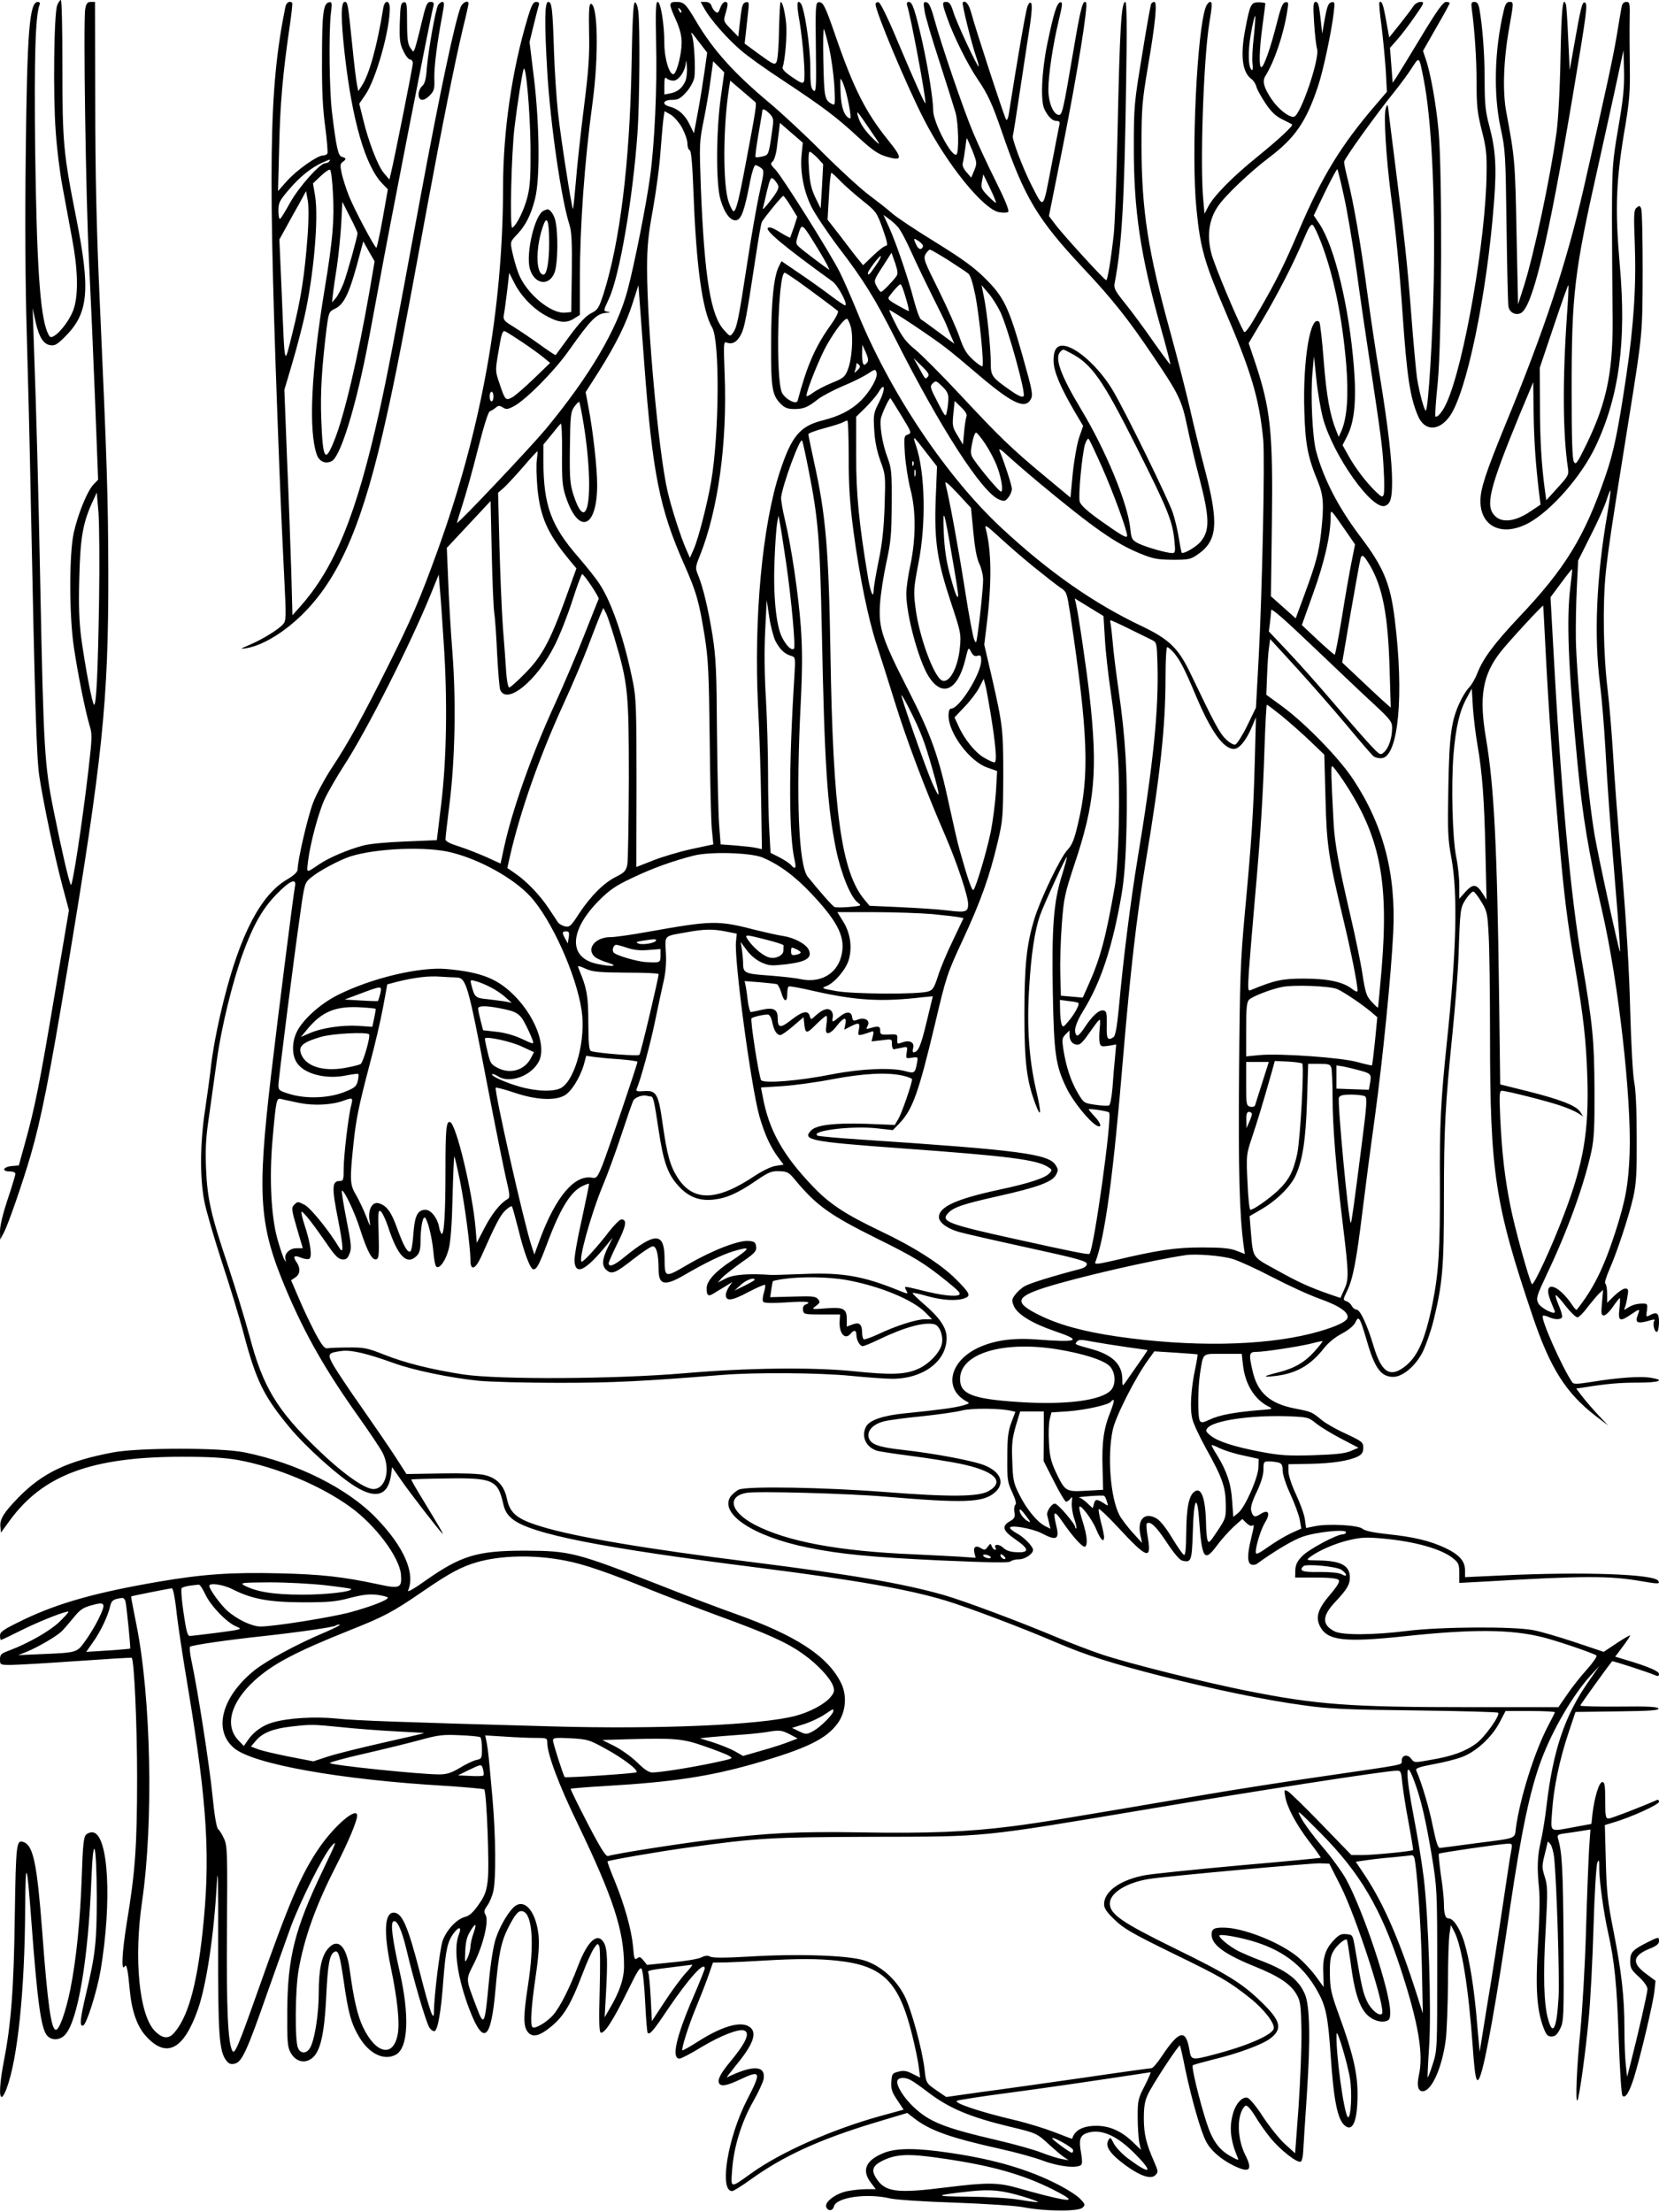 <?xml version="1.0" standalone="no"?>
<!DOCTYPE svg PUBLIC "-//W3C//DTD SVG 20010904//EN"
 "http://www.w3.org/TR/2001/REC-SVG-20010904/DTD/svg10.dtd">
<svg version="1.0" xmlns="http://www.w3.org/2000/svg"
 width="864pt" height="1152pt" viewBox="0 0 864 1152"
 preserveAspectRatio="xMidYMid meet">

<g transform="translate(0,1152) scale(0.1,-0.1)"
fill="#000000" stroke="none">
<path d="M298 11493 c-17 -42 -22 -467 -8 -656 6 -89 22 -220 36 -292 13 -71
35 -191 49 -265 30 -157 34 -285 11 -362 -15 -53 -70 -129 -107 -149 -17 -9
-21 -5 -33 23 -38 93 -55 356 -63 953 -5 478 1 692 23 750 4 9 0 15 -9 15 -44
0 -56 -154 -63 -800 -4 -341 -2 -683 5 -915 6 -203 16 -593 21 -865 22 -1085
30 -1354 45 -1454 21 -137 79 -415 120 -569 l34 -127 -75 -443 c-77 -458 -102
-584 -155 -774 l-31 -112 -36 -3 c-45 -4 -56 -28 -13 -28 19 0 31 -5 31 -13 0
-7 -18 -67 -40 -132 -24 -72 -40 -137 -40 -165 l1 -45 19 36 c23 43 99 263
140 404 54 186 98 408 189 955 186 1117 216 1407 215 2075 -1 401 -6 560 -46
1450 -15 338 -22 635 -22 1002 l-1 523 -22 0 c-17 0 -24 -8 -29 -36 -11 -58 3
-1000 20 -1324 8 -162 22 -482 31 -711 l16 -417 -23 -24 c-32 -31 -82 -154
-104 -253 -24 -111 -24 -424 0 -590 20 -138 60 -337 82 -411 15 -47 14 -64 -5
-230 -32 -276 -84 -616 -92 -602 -11 21 -46 171 -89 384 -48 238 -53 319 -70
1169 -10 501 -19 861 -35 1305 l-5 145 15 -70 c19 -83 42 -119 80 -123 22 -3
37 7 80 51 116 119 126 239 52 612 -67 338 -72 392 -72 788 0 191 -3 347 -8
347 -4 0 -13 -12 -19 -27z m218 -3098 c-6 -372 -14 -545 -26 -545 -9 0 -47
201 -67 349 -11 84 -14 170 -10 311 5 207 18 286 68 395 l23 50 9 -105 c4 -58
6 -262 3 -455z"/>
<path d="M1486 11483 c-87 -433 -92 -815 -31 -2403 8 -206 20 -469 26 -583 10
-193 9 -210 -7 -228 -25 -28 -107 -78 -172 -106 -54 -23 -55 -24 -17 -18 88
15 208 90 306 192 185 192 303 473 422 1013 47 209 94 451 212 1095 77 416
143 747 185 924 17 68 30 127 30 132 0 21 -31 7 -41 -18 -31 -81 -107 -440
-209 -988 -142 -770 -173 -930 -215 -1120 -118 -532 -231 -811 -412 -1014
l-40 -45 -6 225 c-4 123 -13 387 -22 586 l-14 363 40 135 c22 75 51 184 64
243 49 216 75 518 56 632 l-11 65 40 38 c22 21 44 36 49 33 5 -3 12 -59 15
-124 8 -134 -1 -244 -44 -502 -70 -426 -84 -733 -40 -858 13 -36 46 -50 78
-33 40 21 107 224 166 501 14 63 50 255 81 425 47 259 263 1368 282 1443 4 17
1 22 -15 22 -18 0 -24 -15 -47 -111 -14 -61 -30 -120 -34 -131 -8 -21 -8 -21
-24 3 -13 18 -17 47 -17 132 0 98 -2 108 -17 105 -16 -3 -18 -17 -21 -107 -2
-88 0 -109 19 -147 11 -24 27 -44 35 -44 8 0 14 -9 14 -20 0 -16 -97 -504
-116 -580 l-6 -25 -29 34 c-32 38 -81 166 -109 284 l-19 77 33 48 c55 83 126
334 126 448 0 45 -27 46 -34 2 -32 -199 -73 -346 -112 -405 l-18 -28 -7 35
c-4 19 -15 109 -24 200 -23 226 -24 230 -40 230 -20 0 -20 -91 0 -270 39 -346
107 -584 196 -676 l29 -30 -27 -152 c-15 -84 -30 -152 -33 -152 -9 0 -116 202
-143 270 -14 36 -31 88 -37 115 -9 42 -9 51 4 61 21 15 20 21 -3 27 -20 5 -29
45 -52 232 -14 113 -17 418 -6 513 7 57 6 63 -9 60 -30 -5 -37 -56 -37 -293
-1 -167 4 -265 17 -357 9 -70 14 -132 11 -138 -3 -5 -14 -10 -24 -10 -29 0
-136 -76 -187 -133 l-46 -52 6 230 c5 227 19 382 54 623 10 67 16 124 14 127
-14 13 -31 2 -36 -22z m229 -803 c-3 -5 -13 -10 -21 -10 -28 0 -138 -124 -184
-207 -25 -45 -48 -83 -52 -83 -5 0 -8 20 -8 44 0 40 6 52 56 110 56 66 117
115 177 141 39 17 40 17 32 5z m-114 -400 c-15 -194 -33 -313 -78 -494 -44
-175 -39 -196 -56 213 l-12 274 31 56 c17 31 48 88 70 126 l38 70 9 -50 c5
-30 5 -107 -2 -195z m261 25 c-1 -20 -52 -203 -72 -258 -12 -31 -30 -66 -41
-79 l-20 -23 5 45 c3 25 12 90 21 145 8 55 18 153 22 217 l6 117 39 -77 c22
-42 40 -81 40 -87z m63 -298 c-60 -344 -131 -649 -183 -778 -49 -124 -61 -105
-69 112 -5 137 3 268 28 470 11 83 13 87 43 101 52 25 79 87 136 307 l12 44
29 -52 30 -52 -26 -152z"/>
<path d="M2281 11492 c-13 -24 -50 -231 -58 -326 -4 -59 -11 -83 -25 -95 -10
-8 -18 -28 -18 -43 0 -36 28 -37 60 -3 21 22 24 35 22 84 -2 57 13 182 41 329
11 59 12 72 1 72 -7 0 -18 -8 -23 -18z"/>
<path d="M2747 11423 c-81 -270 -127 -587 -127 -878 -1 -637 -113 -1260 -340
-1889 -92 -255 -138 -362 -262 -610 -129 -258 -204 -395 -289 -523 -37 -56
-81 -138 -98 -182 -28 -72 -81 -301 -81 -348 0 -14 -18 -31 -57 -54 -135 -80
-242 -285 -328 -629 -34 -137 -59 -266 -70 -375 -4 -33 -16 -121 -27 -195 -26
-169 -28 -352 -4 -475 9 -49 51 -191 91 -315 41 -124 93 -294 115 -379 65
-244 104 -322 237 -483 86 -104 257 -257 345 -310 106 -65 168 -46 184 58 l6
44 48 -69 c45 -65 191 -254 213 -276 12 -12 -12 29 -100 174 -35 57 -63 105
-61 107 2 1 84 4 183 5 242 4 267 -8 295 -129 9 -40 21 -59 47 -81 95 -79 460
-151 1293 -256 495 -63 770 -111 965 -170 119 -36 404 -144 578 -219 155 -66
286 -108 549 -175 281 -71 541 -125 743 -152 126 -18 218 -22 575 -26 234 -3
428 -8 432 -12 13 -12 -70 -128 -114 -160 -55 -41 -126 -67 -235 -85 -87 -16
-88 -16 -104 6 -19 25 -49 19 -49 -11 0 -23 29 -17 -410 -81 -190 -27 -464
-70 -610 -95 -732 -125 -860 -146 -1007 -165 -236 -30 -440 -38 -793 -32 -329
5 -475 -2 -780 -39 -167 -20 -503 -73 -532 -84 -12 -5 -36 32 -108 170 -50 97
-90 178 -88 180 2 2 86 9 188 15 344 20 537 50 765 115 276 79 380 130 439
213 41 58 48 142 17 206 -69 141 -232 248 -551 362 -74 26 -252 93 -395 150
-435 170 -466 178 -700 179 -251 0 -334 -25 -525 -160 -53 -38 -89 -58 -85
-48 39 90 -21 228 -164 376 -149 156 -415 289 -688 344 -125 25 -545 25 -683
0 -238 -45 -368 -106 -494 -235 -76 -78 -98 -113 -94 -152 l3 -31 45 62 c174
239 428 333 900 333 142 0 221 -5 290 -17 201 -37 431 -133 585 -245 130 -94
254 -259 263 -350 6 -72 -5 -77 -119 -52 -182 39 -296 52 -516 57 -246 6 -394
-4 -623 -43 -328 -56 -523 -111 -702 -196 -110 -53 -128 -65 -128 -85 0 -12 2
-23 5 -23 3 0 49 22 103 49 95 48 241 105 248 98 3 -2 -20 -27 -49 -55 -52
-48 -159 -109 -259 -147 -42 -15 -48 -21 -48 -46 0 -29 1 -29 58 -29 31 0 185
9 341 20 157 11 286 19 287 17 13 -12 28 -354 28 -622 0 -359 -10 -495 -54
-759 -25 -157 -30 -258 -10 -225 9 14 16 -16 26 -126 10 -108 39 -190 86 -240
106 -116 196 -68 270 145 43 125 83 387 97 652 6 103 8 15 7 -312 -1 -477 5
-564 44 -612 13 -16 23 -19 44 -14 36 9 63 67 169 371 47 132 101 285 121 340
52 139 169 372 211 420 32 36 28 25 -44 -125 -146 -305 -183 -452 -185 -730
-1 -160 1 -189 17 -218 21 -39 57 -55 91 -42 59 22 84 110 95 335 8 165 17
215 41 230 22 13 29 -10 50 -151 24 -169 39 -222 82 -294 52 -86 128 -122 189
-90 65 35 73 203 20 435 -37 164 -48 249 -33 259 19 12 44 -42 69 -147 37
-158 102 -379 119 -405 8 -13 21 -21 27 -19 17 5 34 101 46 267 12 158 22 203
57 247 27 34 39 27 23 -13 -29 -73 -6 -229 58 -394 72 -184 110 -153 133 105
17 190 29 251 66 325 38 75 56 95 79 86 48 -18 58 -169 25 -382 -24 -156 -25
-212 -4 -242 21 -30 53 -28 100 6 84 61 122 120 189 297 21 55 47 113 58 129
19 27 21 28 28 10 5 -10 5 -114 2 -230 -4 -150 -3 -213 5 -218 18 -11 67 66
139 213 54 110 67 131 75 117 6 -10 14 -88 18 -172 4 -85 10 -157 13 -160 11
-11 28 8 107 126 109 160 190 250 190 209 0 -5 -27 -74 -61 -152 -89 -207
-113 -317 -70 -317 9 0 61 27 116 61 99 59 193 96 221 85 32 -12 9 -64 -76
-166 -46 -56 -63 -88 -56 -106 8 -21 38 -17 108 16 111 53 115 43 39 -104
-101 -196 -147 -476 -78 -476 7 0 50 27 96 60 171 123 356 208 646 296 l170
51 35 -27 c82 -64 184 -101 448 -160 78 -17 180 -45 225 -62 83 -31 178 -41
198 -21 6 6 5 29 -1 63 -12 65 -6 88 27 101 73 27 159 -9 257 -110 97 -98 77
-108 -41 -20 -29 22 -61 56 -72 76 -18 36 -19 36 -30 15 -16 -30 12 -70 91
-128 77 -56 132 -74 155 -51 16 16 15 20 -6 69 -42 96 -53 142 -54 223 0 61 4
91 20 126 21 48 162 263 168 257 2 -1 15 -58 28 -124 31 -148 80 -322 107
-373 23 -47 75 -93 140 -126 88 -44 107 -28 64 56 -32 65 -42 156 -22 214 7
22 20 40 28 40 8 0 29 -25 47 -55 18 -31 54 -82 80 -114 49 -60 137 -130 157
-123 6 2 12 26 13 53 1 27 10 160 19 296 19 285 16 463 -10 523 -33 78 -96
125 -239 179 -35 13 -83 34 -108 46 -43 22 -99 67 -99 80 0 12 120 -10 198
-36 147 -49 244 -128 314 -254 43 -77 54 -129 68 -332 16 -239 36 -336 74
-367 42 -35 66 26 66 165 0 108 -24 212 -96 409 -42 115 -47 140 -48 215 -1
64 3 93 17 117 16 31 63 71 71 62 3 -2 11 -56 20 -119 24 -187 57 -266 120
-296 21 -10 44 -14 60 -10 23 6 26 11 26 49 0 108 -140 528 -230 692 -22 39
-76 114 -122 167 -46 54 -96 121 -111 150 -27 50 -22 46 102 -79 203 -205 312
-389 415 -703 93 -284 121 -447 95 -559 -11 -51 -4 -81 20 -81 47 0 102 123
121 272 5 45 10 177 11 293 0 115 4 230 8 255 l7 45 17 -32 c40 -75 75 -294
97 -602 12 -169 20 -200 38 -154 27 66 89 413 157 883 57 386 103 608 162 765
59 158 165 339 257 440 l46 50 -56 -80 c-123 -175 -185 -356 -219 -643 -8 -70
-22 -156 -31 -192 -17 -76 -20 -134 -9 -240 5 -44 3 -164 -5 -290 -14 -232 -7
-344 28 -438 15 -39 22 -47 42 -47 19 0 30 10 45 40 19 38 20 57 18 455 -3
371 -7 463 -29 536 -5 19 0 22 38 27 24 3 63 9 87 13 l44 7 -7 -99 c-3 -54
-11 -245 -16 -424 -5 -179 -19 -417 -30 -530 -19 -192 -26 -370 -15 -358 9 9
44 259 59 428 9 91 20 305 25 475 5 171 14 321 20 335 8 21 10 15 10 -35 1
-68 23 -226 46 -329 33 -147 46 -271 55 -551 6 -163 14 -293 20 -299 15 -15
36 19 60 96 34 110 100 389 106 448 l6 55 -51 38 c-76 56 -68 95 27 132 29 12
42 23 42 36 0 24 -1 24 -63 -7 -75 -38 -87 -51 -87 -97 0 -35 6 -46 45 -81 27
-25 45 -51 45 -64 0 -20 -49 -235 -88 -387 l-18 -70 -7 64 c-4 35 -7 119 -7
186 0 166 -15 296 -57 510 -31 155 -36 206 -40 366 l-5 185 43 13 c93 27 239
94 239 108 0 9 -6 13 -12 9 -75 -33 -237 -96 -250 -96 -16 0 -18 11 -18 95 0
77 -3 95 -15 95 -17 0 -40 -76 -51 -162 l-6 -56 -87 -16 c-135 -25 -125 -31
-118 77 7 119 38 271 85 411 l37 111 218 3 c168 2 218 5 214 15 -3 9 -54 12
-205 10 -111 -1 -202 2 -202 5 0 5 144 205 166 231 3 3 186 -56 227 -74 12 -5
17 -3 17 8 0 14 -54 38 -172 73 l-56 17 39 52 c21 28 39 55 39 58 0 4 -31 -14
-69 -39 l-69 -46 -149 50 c-81 27 -179 56 -218 63 -102 20 -482 18 -657 -4
-175 -22 -338 -23 -378 -2 -67 34 -65 80 4 153 61 65 76 90 76 127 0 62 -45
87 -162 89 -66 1 -67 1 -45 18 43 33 133 72 204 88 60 14 90 16 175 8 168 -15
309 -55 368 -105 26 -21 30 -31 30 -75 l0 -51 113 6 c546 32 669 32 841 2 82
-14 93 -14 82 3 -21 35 -393 48 -813 28 l-193 -9 0 35 c0 49 -30 82 -103 117
-81 38 -167 58 -302 72 -73 8 -116 17 -129 28 -22 19 -181 28 -249 13 l-45 -9
-6 44 c-3 25 -24 83 -46 130 -24 51 -40 101 -40 122 l0 36 111 2 c118 2 206
16 252 39 20 11 27 22 27 45 0 28 -6 33 -87 71 -49 22 -106 54 -128 72 -55 45
-54 44 -140 61 -130 25 -195 81 -221 193 -21 90 -19 102 17 102 45 0 226 28
290 44 30 8 55 13 57 12 1 -2 -16 -24 -39 -50 -51 -58 -106 -91 -189 -112 -85
-21 -90 -28 -15 -19 106 13 179 55 246 139 25 33 61 62 97 81 36 19 62 41 71
59 17 37 23 27 58 -91 42 -148 75 -193 139 -193 48 0 113 54 151 125 17 33 43
107 58 165 48 195 55 280 55 640 0 360 6 478 45 865 14 138 28 315 31 395 8
248 9 253 39 299 16 23 33 40 39 38 6 -2 25 -26 42 -55 29 -47 31 -60 37 -173
4 -67 7 -300 7 -518 0 -717 25 -882 222 -1465 92 -272 173 -400 330 -521 l63
-48 -51 54 c-28 30 -65 73 -83 96 l-32 42 33 5 c124 20 190 26 287 26 114 0
148 13 65 26 -54 8 -169 0 -303 -22 -77 -12 -96 -13 -103 -2 -54 80 -166 333
-153 346 2 3 16 0 30 -6 32 -15 62 -15 70 -2 3 5 -4 32 -16 60 -12 28 -20 53
-17 55 3 3 26 -22 51 -55 26 -33 54 -60 62 -60 8 0 32 24 53 53 22 28 49 60
60 71 l21 19 -6 -67 c-5 -56 -4 -66 10 -66 9 0 30 20 47 45 17 25 33 45 36 45
2 0 1 -25 -2 -55 -8 -65 2 -70 60 -30 46 31 48 31 36 -1 -17 -45 -3 -50 74
-27 12 3 16 1 11 -6 -10 -16 3 -63 15 -56 6 3 10 26 10 51 0 47 -11 55 -50 34
-17 -9 -18 -7 -13 25 4 26 2 35 -8 36 -34 3 -64 -4 -88 -19 -24 -16 -25 -16
-18 1 4 10 10 36 13 58 6 33 4 39 -12 39 -10 0 -35 -17 -56 -37 l-38 -37 0 46
c0 26 -4 49 -9 53 -6 3 3 33 19 70 41 92 105 286 127 385 15 69 18 127 17 310
0 139 -5 248 -13 285 -7 34 -16 196 -21 375 -5 209 -20 454 -43 730 -20 228
-41 505 -47 615 -7 110 -19 254 -27 320 -23 186 -27 446 -10 615 15 135 29
231 122 810 70 437 69 433 70 760 0 168 -3 313 -8 324 -6 16 -10 16 -23 5 -15
-12 -16 -34 -10 -189 8 -215 -5 -421 -44 -685 -44 -295 -66 -401 -110 -527
-108 -314 -208 -478 -449 -732 -129 -137 -188 -216 -217 -292 -10 -26 -29 -59
-42 -73 -14 -14 -36 -49 -49 -78 -45 -96 -55 -171 -60 -443 -4 -229 -3 -267
16 -369 34 -186 26 -488 -24 -961 -31 -295 -38 -428 -36 -740 1 -337 -6 -457
-39 -621 -39 -191 -79 -279 -150 -330 -73 -53 -116 -23 -156 110 -33 111 -70
191 -89 191 -8 0 -19 9 -25 19 -5 11 -18 22 -28 25 -18 6 -18 9 4 54 30 62 48
155 79 408 14 115 43 337 65 494 42 310 85 742 96 965 15 306 -52 560 -209
797 -74 112 -248 290 -367 378 l-85 62 4 102 c2 55 6 120 10 144 l6 44 132
-144 c72 -79 190 -213 261 -298 71 -85 136 -161 145 -168 9 -7 28 -12 44 -10
86 10 116 328 67 722 -23 189 -59 274 -184 438 -109 145 -186 293 -225 436
-20 72 -30 290 -20 407 l8 90 13 -123 c7 -68 23 -158 34 -200 54 -196 257
-482 324 -456 28 11 36 39 36 126 0 107 -21 289 -65 557 -20 117 -49 315 -66
440 -33 246 -69 452 -99 573 -11 42 -20 85 -20 95 1 17 167 248 269 374 24 30
61 80 82 112 42 65 39 67 63 -53 41 -207 61 -597 53 -1055 -5 -280 -28 -660
-41 -673 -7 -6 -34 93 -46 168 -5 36 -19 184 -30 330 -20 262 -37 413 -84 785
-13 105 -28 219 -32 255 -6 61 -8 63 -17 35 -12 -33 2 -260 27 -451 25 -185
45 -389 61 -624 22 -316 38 -427 79 -524 33 -80 105 -84 163 -8 89 117 197
634 234 1122 14 181 8 272 -25 395 -20 75 -24 115 -24 240 0 134 -11 279 -28
373 -5 23 -12 32 -25 32 -16 0 -18 -5 -14 -37 15 -109 25 -260 25 -385 0 -119
4 -156 27 -247 23 -89 27 -125 25 -227 -4 -341 -116 -984 -206 -1187 -21 -49
-51 -85 -61 -75 -2 2 3 83 13 179 21 220 24 1095 4 1309 -13 140 -42 302 -67
373 l-14 42 69 121 c39 67 70 124 70 128 0 3 -9 6 -19 6 -15 0 -48 -46 -130
-182 -61 -101 -119 -196 -129 -211 l-19 -28 -7 91 -7 91 39 44 c22 25 63 79
91 120 49 70 51 75 29 75 -13 0 -29 -10 -37 -22 -8 -13 -39 -54 -70 -93 l-56
-70 -16 88 c-15 85 -23 106 -35 95 -3 -3 2 -59 11 -124 8 -66 18 -169 22 -230
l6 -112 -59 -69 c-179 -208 -279 -372 -397 -648 -78 -183 -118 -264 -210 -423
-51 -90 -73 -120 -79 -109 -37 68 -154 347 -169 406 -24 94 -13 177 33 245 36
55 164 177 268 256 135 102 193 187 254 370 27 80 71 287 82 384 6 53 6 58
-12 54 -15 -3 -22 -19 -34 -83 l-14 -80 -9 83 c-7 63 -12 82 -24 82 -14 0 -15
-15 -9 -111 4 -61 11 -120 15 -132 17 -46 -85 -348 -120 -355 -25 -5 -82 40
-117 92 -40 60 -49 93 -32 120 48 77 96 219 115 344 6 39 5 43 -11 40 -14 -2
-24 -28 -45 -111 -31 -124 -67 -227 -80 -227 -13 0 -11 90 6 215 8 61 15 113
15 117 0 3 -16 6 -35 6 -40 0 -45 -11 -70 -142 -26 -136 -15 -223 32 -257 11
-8 23 -26 26 -40 4 -15 25 -53 47 -86 29 -44 53 -67 87 -84 27 -13 50 -25 52
-27 9 -5 -68 -77 -179 -167 -128 -103 -230 -206 -258 -262 l-19 -36 -6 69
c-18 184 1 738 31 922 15 91 16 112 5 112 -7 0 -18 -12 -23 -26 -46 -121 -77
-770 -49 -1050 20 -204 40 -276 147 -527 138 -321 180 -461 201 -677 9 -102
-5 -784 -24 -1140 l-14 -255 -45 -93 c-25 -51 -53 -95 -62 -99 -9 -3 -28 7
-50 28 -32 31 -57 77 -183 340 -63 133 -111 180 -256 249 -248 118 -479 279
-724 506 -292 270 -588 713 -757 1131 -30 73 -70 165 -90 205 -50 100 -299
496 -335 534 -26 26 -28 33 -15 43 8 7 17 35 21 64 3 29 9 71 12 95 l5 42 60
-52 59 -51 -6 -61 c-9 -87 10 -189 50 -271 19 -38 82 -133 140 -210 134 -175
192 -269 299 -481 236 -467 450 -798 539 -835 27 -11 32 -10 48 10 11 13 19
33 19 45 0 18 -38 135 -65 201 -5 12 12 2 41 -26 27 -25 103 -91 169 -146 282
-234 395 -313 522 -365 68 -28 90 -32 170 -33 85 0 94 2 134 30 100 71 107
161 34 440 -26 99 -62 246 -80 327 -19 81 -63 254 -99 385 -117 423 -150 636
-151 968 0 203 3 235 33 415 39 226 50 340 34 340 -6 0 -13 -4 -16 -9 -4 -5
-25 -125 -48 -268 -41 -248 -43 -266 -43 -483 0 -327 34 -556 139 -931 30
-106 53 -195 51 -197 -1 -2 -41 52 -89 120 -47 68 -113 157 -146 198 -52 64
-60 79 -55 105 38 198 51 424 60 1048 5 285 3 417 -4 417 -21 0 -29 -126 -41
-690 -5 -239 -14 -475 -20 -525 -15 -134 -32 -235 -39 -234 -10 1 -227 239
-264 289 l-34 45 73 365 c73 368 133 735 120 747 -16 17 -28 -28 -65 -247 -55
-323 -59 -342 -79 -338 -28 5 -52 67 -52 132 0 76 24 235 54 359 20 83 21 98
8 95 -18 -4 -34 -55 -68 -218 -29 -142 -36 -299 -14 -340 20 -40 42 -60 63
-60 15 0 18 -5 14 -22 -3 -13 -22 -112 -43 -221 -43 -223 -37 -218 -101 -93
-46 90 -104 243 -98 259 2 6 20 118 39 247 20 129 42 280 51 335 9 62 11 103
5 109 -6 6 -13 -1 -19 -18 -9 -21 -58 -309 -97 -559 -3 -22 -9 -35 -14 -30 -8
9 -162 480 -182 557 -12 44 -30 67 -44 53 -6 -5 47 -219 71 -286 8 -24 14 -46
12 -47 -6 -6 -115 228 -132 284 -12 39 -21 52 -36 52 -24 0 -24 -5 7 -92 33
-92 105 -236 154 -308 55 -81 77 -129 127 -274 118 -345 185 -457 428 -716
151 -161 231 -262 363 -458 133 -197 147 -227 176 -367 14 -66 40 -181 60
-255 57 -219 58 -282 8 -342 -23 -27 -89 -65 -98 -56 -1 2 -8 35 -14 73 -6 39
-20 99 -32 135 -22 67 -240 513 -310 633 -73 125 -198 237 -265 237 -32 0 -47
-27 -46 -80 1 -54 34 -133 109 -262 l45 -76 -21 -61 c-11 -33 -26 -117 -33
-186 l-12 -126 -130 108 c-176 146 -238 206 -445 428 -98 105 -203 210 -234
235 -43 35 -66 63 -97 124 -22 43 -39 79 -37 81 5 4 228 -144 295 -197 34 -26
101 -82 150 -124 191 -164 260 -198 291 -144 13 23 10 41 -42 225 -72 255 -98
309 -195 405 -58 58 -119 102 -261 190 -101 62 -203 130 -225 150 -22 20 -76
62 -120 95 -44 33 -152 132 -240 220 -88 89 -212 204 -275 257 -186 155 -296
277 -385 428 -53 90 -63 100 -102 100 -41 0 -41 -9 -3 -93 21 -47 30 -82 30
-120 0 -57 -24 -152 -40 -162 -21 -13 -50 77 -50 158 0 101 -19 217 -35 217
-10 0 -11 -49 -8 -217 6 -229 -8 -529 -32 -698 -20 -145 -81 -452 -116 -584
-54 -205 -197 -448 -427 -726 -82 -98 -462 -500 -462 -488 0 3 14 49 31 102
17 53 53 181 79 286 30 117 53 191 61 193 8 3 21 11 31 19 13 12 20 12 37 1
18 -11 26 -10 58 7 62 33 211 183 286 290 117 165 145 193 197 196 22 2 23 2
3 6 -21 4 -21 4 9 69 54 116 123 512 148 859 11 156 14 566 4 639 -4 27 -11
45 -18 43 -8 -2 -13 -107 -17 -338 -10 -503 -60 -906 -145 -1177 -25 -76 -30
-85 -65 -103 -27 -13 -61 -50 -111 -117 -39 -53 -72 -99 -74 -101 -2 -2 -40
24 -86 57 -46 33 -107 74 -136 92 -47 28 -52 36 -48 59 3 14 10 70 17 123 l11
97 25 -49 c33 -67 91 -129 154 -167 73 -43 115 -49 157 -23 l32 20 0 182 c0
277 24 615 66 923 33 244 28 515 -9 515 -9 0 -11 -41 -9 -147 3 -119 -2 -196
-27 -393 -17 -135 -36 -309 -42 -388 -7 -78 -13 -141 -15 -140 -7 7 -65 379
-78 503 -8 77 -18 223 -21 325 -7 219 -11 250 -30 250 -18 0 -20 -100 -5 -360
16 -272 73 -668 116 -801 11 -35 14 -91 12 -250 l-3 -204 -32 -3 c-75 -7 -204
102 -243 205 -12 32 -26 82 -32 111 -11 53 -11 53 24 90 45 47 74 103 95 189
26 102 23 385 -6 626 l-23 188 21 87 c12 48 24 95 27 105 4 12 0 17 -14 17
-15 0 -24 -17 -45 -87z m801 32 c-3 -3 -9 2 -12 12 -6 14 -5 15 5 6 7 -7 10
-15 7 -18z m2982 -125 c-7 -56 -10 -120 -7 -141 3 -21 1 -37 -3 -34 -20 12
-22 98 -5 191 9 52 19 93 22 91 2 -3 -1 -51 -7 -107z m-2885 -35 l38 -49 -13
-92 c-7 -50 -22 -145 -34 -210 l-22 -118 -23 47 c-24 50 -60 81 -104 92 -42
11 -34 35 12 35 32 0 44 6 74 39 21 23 39 56 43 77 7 41 0 187 -12 219 -9 25
-5 21 41 -40z m-75 -196 c-16 -37 -40 -57 -78 -65 l-32 -6 0 48 c0 37 3 45 12
36 7 -7 22 -12 35 -12 28 0 62 50 65 95 1 17 3 8 5 -19 3 -27 -1 -61 -7 -77z
m184 -85 c-25 -179 -26 -457 -1 -536 22 -73 55 -113 85 -104 24 8 40 53 68
199 9 48 22 87 28 87 6 0 19 -7 29 -14 18 -14 17 -19 -7 -128 -14 -62 -44
-232 -66 -378 -44 -287 -52 -326 -74 -355 -13 -18 -15 -18 -45 16 -70 76 -102
271 -121 742 -8 226 -8 238 15 351 13 64 29 159 36 212 l13 95 29 -29 29 -29
-18 -129z m-991 -259 c1 -153 -2 -204 -16 -260 -17 -68 -56 -147 -79 -161 -14
-9 -5 390 12 526 14 118 40 282 47 300 12 30 34 -220 36 -405z m1170 234 c9
-7 4 -39 -49 -319 -37 -198 -51 -250 -64 -250 -4 0 -16 21 -25 48 -31 88 -30
391 2 594 l6 38 61 -52 c33 -29 65 -55 69 -59z m76 -62 c21 -23 21 -28 11 -98
-17 -116 -17 -117 -51 -124 -17 -4 -32 -5 -34 -3 -3 2 4 56 15 119 11 63 20
117 20 122 0 14 17 7 39 -16z m-457 -72 c15 -28 28 -64 28 -82 0 -17 5 -33 12
-35 8 -3 14 -74 20 -229 14 -375 46 -608 97 -695 40 -67 37 -552 -5 -799 -19
-113 -67 -302 -92 -357 l-19 -43 -21 48 c-27 62 -76 214 -95 297 -47 201 -107
860 -107 1162 0 116 6 174 30 306 16 89 35 226 40 305 6 78 13 157 16 175 l5
33 32 -18 c18 -11 44 -41 59 -68z m705 -157 l30 -33 -6 -115 -7 -115 -28 57
c-21 45 -29 78 -33 148 -4 54 -2 90 4 90 5 0 23 -15 40 -32z m2742 -199 c17
-74 46 -249 66 -389 19 -140 49 -345 66 -455 62 -412 69 -462 75 -576 4 -64 4
-125 0 -135 -6 -15 -11 -13 -42 17 -49 47 -109 126 -143 189 l-29 52 24 47
c38 74 49 186 35 360 -25 316 -101 628 -180 746 l-29 43 59 123 c33 67 61 120
64 118 2 -3 18 -65 34 -140z m-2624 80 c22 -23 74 -69 115 -102 73 -58 76 -62
107 -148 24 -68 28 -89 17 -89 -8 0 -38 -23 -67 -51 l-52 -50 -23 28 c-13 15
-54 69 -92 119 l-70 90 7 122 c3 67 9 122 13 122 3 0 24 -19 45 -41z m-324
-21 c8 -15 1 -31 -37 -81 -26 -34 -44 -53 -41 -42 3 11 13 53 22 93 15 61 20
71 32 61 8 -7 19 -21 24 -31z m68 -113 l33 -54 -17 -53 c-10 -29 -19 -54 -20
-56 -1 -1 -26 12 -54 29 -34 22 -55 29 -62 22 -14 -14 85 -97 337 -279 29 -21
83 -124 65 -124 -4 0 -37 22 -73 49 -35 27 -108 79 -161 115 l-97 66 -14 -28
c-26 -51 -40 -184 -40 -402 -1 -233 5 -268 51 -314 20 -20 36 -26 70 -26 48 0
70 9 123 51 19 15 77 46 128 68 52 21 111 51 132 65 38 25 39 25 45 5 8 -24
-32 -95 -80 -144 -51 -50 -112 -82 -200 -104 -120 -30 -163 -83 -224 -269 -91
-278 -136 -763 -113 -1223 7 -129 14 -348 16 -487 l4 -254 -27 6 c-14 4 -62 9
-107 13 l-81 6 -8 106 c-4 58 -9 273 -11 476 -2 318 -5 389 -23 505 -22 138
-50 254 -76 317 -14 34 -14 40 9 97 96 239 144 590 130 945 -6 165 -6 174 11
167 29 -11 54 3 74 42 19 37 28 85 77 407 14 93 28 174 32 180 17 28 105 135
111 135 4 0 22 -25 40 -55z m557 -107 c12 -12 43 -70 69 -128 26 -58 76 -162
111 -232 35 -70 68 -137 73 -150 5 -13 16 -40 25 -61 l16 -37 -81 60 c-44 33
-86 63 -93 67 -7 5 -23 49 -36 98 -29 113 -92 298 -130 382 l-29 64 27 -20
c15 -10 37 -30 48 -43z m2204 -80 c65 -169 110 -387 131 -634 13 -161 5 -276
-24 -346 l-15 -33 -12 30 c-33 80 -52 183 -66 365 -8 107 -19 199 -23 203 -46
46 -87 -199 -78 -466 5 -172 18 -238 71 -366 29 -72 32 -121 16 -266 -12 -105
-26 -157 -87 -323 l-45 -122 -64 57 -65 58 5 385 c6 472 -7 591 -87 832 l-34
101 73 123 c80 135 162 295 215 421 25 60 37 79 46 71 7 -5 26 -46 43 -90z
m-2616 -41 c36 -59 60 -105 53 -101 -19 12 -130 95 -153 116 -21 19 -21 21 -6
69 19 60 17 61 106 -84z m543 20 c-7 -21 -24 -17 -35 8 -17 36 -15 38 13 19
14 -9 24 -22 22 -27z m132 -72 c47 -31 94 -61 103 -69 12 -8 24 -48 38 -116
21 -112 46 -357 36 -367 -3 -3 -25 12 -48 33 -34 31 -49 55 -71 119 -15 44
-64 153 -108 243 -75 150 -81 165 -69 188 8 13 18 24 23 24 5 0 48 -25 96 -55z
m-271 -84 c-24 -32 -72 -81 -80 -81 -4 0 -14 13 -23 30 -15 29 -14 31 32 102
l46 72 19 -54 c14 -42 15 -57 6 -69z m-108 55 c-30 -45 -40 -54 -40 -38 0 12
62 94 67 88 3 -2 -9 -25 -27 -50z m-401 -83 c75 -54 192 -141 205 -153 4 -5
-12 -37 -38 -73 -81 -113 -124 -213 -172 -394 -6 -22 -63 7 -81 41 -35 68 -22
626 14 626 3 0 35 -21 72 -47z m558 -83 c12 -38 18 -70 16 -70 -3 0 -30 14
-60 31 -47 27 -52 33 -41 47 24 33 52 62 58 62 4 0 16 -31 27 -70z m-1362
-340 c43 -576 80 -760 209 -1051 64 -145 77 -192 107 -379 18 -116 21 -190 25
-525 2 -214 7 -426 11 -471 l8 -81 -116 -25 c-64 -14 -154 -41 -201 -60 l-84
-33 1 435 c0 380 -2 446 -18 525 -44 219 -108 411 -172 510 -17 28 -69 93
-114 145 -141 162 -180 268 -181 495 l0 90 41 50 c22 28 44 54 49 59 5 4 8
-65 7 -155 -1 -142 2 -173 20 -227 67 -200 163 -163 163 63 0 88 -21 276 -45
403 l-15 80 69 108 c90 143 142 249 177 359 l29 90 7 -95 c4 -52 14 -192 23
-310z m1855 265 c40 -85 134 -425 121 -438 -7 -7 -27 1 -63 26 -103 72 -108
79 -108 145 0 79 -19 262 -35 342 l-13 65 34 -40 c20 -22 48 -67 64 -100z
m-779 -77 c14 -54 6 -169 -16 -224 -14 -36 -23 -44 -83 -68 -37 -15 -82 -39
-99 -52 -18 -14 -33 -20 -33 -15 0 28 72 206 108 268 45 77 88 133 103 133 4
0 13 -19 20 -42z m-1706 -83 c44 -30 94 -66 110 -80 l30 -25 -86 -83 c-47 -45
-97 -89 -113 -97 -33 -17 -36 -14 -66 77 -21 61 -21 63 -3 168 14 85 20 104
32 100 9 -3 51 -30 96 -60z m1792 -102 c-19 -25 -27 -12 -27 40 l1 52 18 -40
c12 -27 15 -44 8 -52z m1056 50 c113 -58 168 -137 347 -493 161 -321 186 -382
196 -483 6 -60 5 -67 -11 -67 -30 0 -137 31 -176 50 -34 18 -37 22 -43 82 -15
131 -127 403 -256 617 -107 178 -139 268 -108 299 15 15 13 15 51 -5z m-741
-125 c-14 -14 -11 -17 -46 47 l-28 50 43 -42 c34 -33 41 -45 31 -55z m-366 34
c-18 -16 -19 -16 -12 1 3 10 6 24 6 30 0 8 4 7 12 -1 10 -9 8 -16 -6 -30z
m473 -151 c-1 -20 -4 -49 -8 -66 -6 -29 -8 -27 -48 51 -39 75 -41 82 -26 97
16 16 19 15 50 -15 26 -25 33 -40 32 -67z m-359 -12 c-31 -60 -32 -68 -27
-149 3 -57 14 -109 32 -160 27 -72 27 -78 22 -235 -4 -115 -12 -195 -31 -285
-14 -69 -26 -138 -26 -155 -1 -45 -16 -12 -29 65 -47 281 -63 440 -62 638 l0
202 49 48 c26 26 57 62 67 79 34 58 38 18 5 -48z m-2010 26 c0 -14 -4 -25 -10
-25 -5 0 -10 11 -10 25 0 14 5 25 10 25 6 0 10 -11 10 -25z m2126 -102 c51
-84 53 -88 32 -96 -20 -7 -21 -12 -15 -105 4 -53 17 -135 29 -182 29 -110 28
-256 -1 -394 -12 -54 -21 -121 -21 -148 0 -111 64 -347 116 -430 70 -111 151
-75 191 86 16 67 17 68 30 42 11 -20 19 -25 34 -21 16 5 19 1 19 -25 0 -68
-114 -250 -156 -250 -9 0 -14 -12 -14 -37 0 -91 111 -239 202 -270 l51 -18 -6
-107 c-4 -59 -16 -153 -27 -209 -22 -106 -76 -287 -90 -303 -8 -8 -31 60 -74
214 -9 30 -31 129 -51 220 -56 262 -94 369 -214 605 -137 268 -156 325 -148
448 3 51 18 148 33 217 24 109 27 149 28 305 1 163 -1 186 -21 240 -29 76 -44
176 -34 212 12 38 44 104 49 99 2 -3 28 -44 58 -93z m-1656 -44 c33 -204 38
-404 10 -448 -15 -25 -38 5 -62 78 -19 59 -22 85 -20 249 2 169 4 186 23 214
12 16 23 27 26 25 2 -3 13 -56 23 -118z m1993 41 c-3 -8 -9 -44 -12 -80 l-6
-65 -28 47 c-27 44 -28 52 -22 114 l7 66 34 -33 c23 -22 32 -38 27 -49z m-613
-215 c0 -151 6 -237 25 -382 31 -233 77 -457 120 -588 18 -55 61 -190 95 -300
62 -200 158 -455 264 -699 59 -137 119 -315 118 -355 0 -40 -13 -44 -108 -32
-49 6 -160 13 -247 17 l-158 7 -26 31 c-121 143 -165 462 -178 1281 -9 545
-24 724 -86 1002 -16 73 -29 137 -29 142 0 5 37 19 83 31 45 12 89 26 97 31 8
4 18 9 23 9 4 0 7 -88 7 -195z m711 74 c20 -30 45 -77 57 -106 25 -59 40 -143
25 -143 -9 0 -99 106 -140 165 -19 27 -20 36 -10 88 6 32 15 56 21 54 6 -2 27
-28 47 -58z m-303 -51 l52 -67 -7 -173 c-8 -217 8 -320 81 -540 50 -151 52
-159 45 -231 -10 -103 -54 -186 -92 -171 -42 16 -120 227 -139 378 -11 86 -10
102 15 232 41 208 35 471 -12 612 -20 59 -18 58 57 -40z m912 -72 c57 -129
130 -328 130 -355 0 -17 -27 -1 -143 81 -68 49 -99 78 -104 96 -8 32 12 241
27 296 7 21 15 35 20 30 5 -5 36 -72 70 -148z m-1529 -13 c50 -252 59 -358 69
-833 14 -703 28 -915 74 -1143 26 -125 75 -247 112 -276 23 -18 23 -18 -43
-24 -37 -3 -71 -3 -77 0 -10 4 -82 86 -139 157 -48 59 -62 411 -37 902 9 183
9 279 1 396 -13 176 -50 424 -83 561 -12 50 -21 103 -20 117 8 67 97 309 109
296 3 -2 18 -71 34 -153z m-1415 54 c-4 -24 -2 -91 3 -150 15 -150 52 -234
164 -370 l39 -47 -57 -158 c-80 -221 -124 -302 -211 -389 -39 -40 -76 -73 -82
-73 -6 0 -13 37 -16 83 -3 45 -10 150 -17 232 -6 83 -14 274 -18 425 l-7 274
31 27 c16 15 61 63 100 108 38 45 72 81 74 81 2 0 0 -19 -3 -43z m1961 -29
c-3 -8 -6 -5 -6 6 -1 11 2 17 5 13 3 -3 4 -12 1 -19z m10 -55 c-3 -10 -5 -4
-5 12 0 17 2 24 5 18 2 -7 2 -21 0 -30z m302 -293 c8 -84 18 -138 31 -165 11
-23 20 -60 20 -84 0 -43 -16 -198 -29 -286 -7 -47 -8 -48 -18 -24 -6 14 -28
131 -48 260 -32 205 -81 474 -101 549 -4 18 12 5 64 -50 l69 -75 12 -125z
m3302 94 c-58 -335 -70 -638 -38 -889 9 -71 21 -215 27 -320 13 -234 24 -385
56 -769 14 -164 23 -300 21 -302 -4 -5 -112 489 -132 606 -35 200 -95 827 -98
1022 -1 68 1 187 5 266 l7 143 64 128 c36 70 73 153 83 184 10 31 19 55 21 53
2 -2 -5 -57 -16 -122z m-5797 -514 c4 -25 11 -121 15 -215 5 -93 12 -178 16
-187 33 -82 192 47 284 232 27 53 68 158 92 233 24 75 47 137 51 137 10 0 90
-121 86 -129 -2 -3 -36 -89 -76 -190 -40 -102 -108 -261 -151 -355 -121 -263
-224 -554 -267 -754 l-17 -79 -72 33 c-40 18 -104 43 -144 56 -48 15 -71 27
-71 37 0 9 9 88 20 176 30 234 36 544 16 800 -9 116 -19 285 -22 376 l-7 166
114 122 114 122 6 -268 c3 -147 9 -288 13 -313z m2386 282 c17 -95 30 -180 30
-190 -1 -33 -18 11 -45 114 -18 68 -27 135 -30 214 -6 139 2 117 45 -138z
m2042 153 l55 -80 -18 -90 c-10 -50 -33 -179 -50 -287 -18 -109 -35 -198 -38
-198 -3 1 -43 35 -89 78 l-82 77 60 168 c58 161 90 301 90 397 0 40 -1 40 72
-65z m-2908 -175 c28 -193 50 -439 41 -448 -12 -12 -40 15 -62 59 -32 62 -47
225 -39 408 3 79 9 162 13 185 l7 41 7 -35 c4 -19 19 -114 33 -210z m1286 -19
c58 -47 122 -97 141 -110 35 -23 35 -26 53 -140 93 -622 101 -836 40 -1091
-19 -82 -31 -111 -54 -135 -36 -37 -140 -253 -173 -360 -40 -131 -52 -239 -52
-495 0 -251 12 -348 57 -468 31 -83 33 -50 3 76 -36 160 -48 327 -35 530 10
171 29 297 56 374 19 55 136 310 140 305 2 -1 -10 -45 -26 -97 -43 -136 -53
-271 -47 -610 6 -320 15 -380 72 -497 34 -70 118 -173 156 -194 30 -16 24 11
-11 48 -17 18 -30 34 -30 36 0 6 99 -9 106 -16 18 -18 -79 -713 -102 -736 -5
-6 -85 10 -392 78 -345 76 -383 91 -346 132 29 32 75 48 262 90 206 46 281 74
301 110 13 24 13 29 -2 53 -38 57 -190 77 -1001 131 -126 8 -233 18 -238 21
-42 26 183 53 311 38 l81 -9 34 35 c69 72 100 159 186 520 58 246 63 261 144
435 93 200 140 331 182 510 27 113 28 134 29 345 0 242 -2 262 -62 524 l-37
159 13 106 c27 222 25 385 -6 501 -5 20 8 11 68 -44 41 -38 121 -108 179 -155z
m1755 4 c66 -114 94 -259 102 -540 l6 -200 -44 39 c-24 22 -81 75 -126 118
l-83 78 45 263 c25 144 48 270 51 280 7 23 17 16 49 -38z m1044 -106 c-22
-172 -12 -423 37 -929 27 -276 57 -458 128 -765 85 -370 153 -974 143 -1260
-6 -164 -21 -244 -74 -410 -62 -191 -114 -295 -201 -405 -2 -3 -12 6 -21 20
-77 117 -160 137 -116 27 9 -23 19 -48 22 -54 11 -27 -72 13 -86 41 -12 26 -9
36 47 155 106 223 190 455 229 631 15 70 18 127 17 325 -1 255 -9 339 -64 660
-62 359 -111 901 -153 1687 l-12 218 55 74 c30 41 56 73 57 72 2 -2 -2 -40 -8
-87z m-5868 -299 c20 -297 15 -602 -13 -835 l-23 -190 -165 -7 c-99 -4 -188
-12 -222 -22 -78 -21 -174 -62 -223 -95 -73 -49 -68 -50 -61 13 12 96 54 252
86 323 17 37 62 115 100 174 119 182 348 635 456 901 l39 96 6 -76 c4 -42 13
-169 20 -282z m3400 164 l36 -22 7 -114 c3 -62 17 -189 31 -283 14 -93 30
-237 36 -320 14 -187 6 -567 -15 -690 -46 -264 -75 -375 -138 -515 l-29 -65
-57 5 -57 5 -3 115 c-2 63 2 180 8 259 10 133 15 156 64 305 109 323 124 493
80 886 -15 133 -59 432 -71 479 l-6 25 39 -24 c21 -13 55 -34 75 -46z m-1673
-151 c23 -44 47 -68 81 -78 24 -7 24 -8 18 -109 -30 -479 -29 -828 2 -958 9
-40 2 -48 -20 -22 -7 8 -34 26 -59 39 l-47 24 -6 107 c-4 59 -7 195 -7 303 0
108 -5 284 -11 391 -8 124 -9 254 -4 355 l8 160 13 -87 c7 -48 22 -104 32
-125z m4011 -43 c17 -330 35 -582 72 -1000 24 -278 41 -414 80 -645 47 -280
59 -385 66 -590 8 -274 -19 -439 -120 -705 -62 -166 -161 -380 -169 -367 -17
30 -90 295 -112 407 -30 150 -44 277 -53 462 -5 116 -4 138 8 138 24 0 250
-57 313 -80 33 -11 71 -28 85 -37 l26 -17 -16 25 c-21 32 -104 64 -275 107
l-141 35 -6 471 c-10 771 -26 1082 -68 1331 -37 216 -18 330 75 449 37 48 219
246 223 242 0 0 6 -102 12 -226z m-901 -280 c92 -85 102 -98 102 -130 0 -52
-17 -104 -41 -126 -20 -18 -21 -18 -72 36 -29 31 -113 127 -188 215 -75 88
-182 209 -239 269 l-102 108 6 45 c3 25 6 55 6 65 0 14 64 -42 213 -184 117
-111 258 -246 315 -298z m-3949 341 c72 -241 76 -282 76 -736 -1 -225 -4 -427
-8 -448 -7 -32 -15 -41 -59 -63 -64 -32 -130 -98 -192 -191 -43 -67 -50 -72
-74 -67 -15 4 -31 13 -37 22 -5 8 -26 40 -47 71 -43 66 -114 141 -174 182
l-42 29 14 62 c53 231 152 515 277 788 47 102 105 239 130 305 25 66 53 138
62 160 l17 39 13 -25 c8 -14 27 -72 44 -128z m2683 44 c51 -25 104 -51 118
-58 24 -12 25 -17 28 -122 7 -243 -21 -519 -104 -1020 -36 -218 -75 -526 -97
-773 -10 -102 -18 -146 -28 -153 -31 -20 -37 -10 -35 63 1 63 -1 73 -17 76
-23 5 -59 -28 -100 -91 -17 -26 -34 -44 -39 -39 -19 19 -8 61 35 131 90 145
151 330 198 602 15 91 22 186 26 359 6 263 -5 456 -42 710 -13 91 -27 201 -30
245 -4 44 -9 88 -11 98 -3 9 -3 17 0 17 3 0 48 -20 98 -45z m233 -126 c32 -39
55 -84 112 -219 78 -186 144 -280 199 -280 28 0 64 44 94 115 l21 50 -6 -225
c-7 -268 -17 -421 -52 -795 -23 -252 -26 -336 -30 -835 -4 -511 2 -734 24
-898 l6 -42 -44 17 c-33 13 -77 17 -179 17 -138 0 -228 -13 -463 -69 -79 -18
-97 -20 -93 -9 51 132 94 450 146 1079 37 438 70 724 115 995 79 474 105 719
105 976 0 86 4 154 9 154 5 0 21 -14 36 -31z m-956 -314 c28 -172 34 -255 20
-255 -7 0 -31 11 -55 25 -46 27 -103 97 -133 166 l-20 43 53 56 c30 31 64 76
76 100 l23 45 8 -30 c5 -16 17 -84 28 -150z m2535 -160 c26 -151 36 -288 42
-555 l6 -255 -21 33 c-32 49 -49 51 -88 9 l-33 -37 0 69 c0 38 -7 105 -16 148
-20 98 -27 378 -14 537 12 139 31 222 68 290 l27 50 6 -100 c4 -54 14 -139 23
-189z m-2954 175 c55 -109 76 -164 116 -305 43 -151 43 -171 -2 -70 -37 86
-166 455 -159 455 3 0 23 -36 45 -80z m1934 -27 c39 -32 105 -90 147 -130 l76
-73 6 -223 c6 -246 15 -308 90 -622 42 -173 77 -350 77 -383 0 -9 -8 -7 -27 7
-47 38 -128 55 -253 55 -113 0 -153 -9 -274 -59 -17 -8 -18 -3 -12 96 4 57 18
226 31 374 29 325 42 520 51 803 4 116 9 212 12 212 3 0 37 -26 76 -57z m323
-340 c189 -284 236 -514 199 -973 -10 -112 -18 -206 -20 -207 -1 -2 -16 12
-32 30 -27 28 -33 46 -48 142 -9 61 -39 205 -66 320 -59 254 -79 363 -85 475
-13 247 -14 290 -7 290 4 0 31 -35 59 -77z m-4643 -373 c149 -38 319 -133 406
-226 110 -118 241 -407 269 -595 23 -147 -31 -355 -103 -402 -35 -23 -124 -22
-215 3 -76 21 -157 58 -148 66 3 3 17 -2 31 -11 60 -39 173 2 212 77 39 75
-12 220 -116 332 -93 98 -177 133 -365 150 -140 12 -389 -47 -565 -135 -92
-46 -185 -130 -215 -194 -26 -55 -25 -123 3 -162 40 -57 153 -85 256 -63 32 6
60 10 62 7 3 -3 1 -20 -3 -38 -8 -28 -17 -35 -73 -57 -81 -31 -197 -35 -282
-9 -52 16 -58 20 -58 45 0 31 81 668 114 896 22 158 23 159 57 187 40 34 148
91 203 109 135 43 400 54 530 20z m1616 -25 c87 -36 171 -98 257 -190 143
-152 180 -232 153 -329 -25 -90 -110 -136 -210 -115 -25 6 -99 14 -164 19
-128 9 -136 13 -136 65 0 17 -3 48 -6 70 l-7 40 32 -43 c20 -27 49 -51 77 -64
41 -18 53 -18 132 -9 102 13 133 33 114 75 -14 30 -75 63 -134 72 -23 3 -84
17 -134 29 -209 54 -229 53 -579 -9 -77 -14 -161 -26 -186 -26 -79 0 -128 -61
-81 -103 9 -8 40 -22 67 -30 62 -19 23 -23 -57 -6 -149 32 -144 174 13 331 54
54 87 77 171 116 104 50 212 89 323 117 85 21 293 15 355 -10z m-2434 -152
c-8 -41 -90 -688 -125 -988 -73 -627 -62 -777 81 -1115 99 -233 205 -418 377
-660 57 -80 112 -163 123 -184 45 -87 16 -193 -50 -190 -47 3 -160 83 -288
207 -211 203 -285 325 -354 588 -23 85 -73 249 -111 364 -90 267 -109 349
-116 510 -4 103 -1 161 16 275 11 80 30 212 41 293 23 168 81 404 134 550 54
148 102 234 176 310 71 73 106 87 96 40z m3319 -143 c61 -6 122 -13 137 -16
l26 -5 -55 -116 c-31 -63 -66 -147 -78 -186 -20 -61 -27 -73 -51 -80 -49 -16
-390 -14 -479 2 -79 14 -79 15 -49 27 43 18 102 89 115 138 18 65 7 138 -29
196 l-31 50 192 0 c106 0 242 -5 302 -10z m-1073 -91 l55 -11 -4 -42 c-10 -93
78 -753 122 -909 27 -93 57 -160 100 -217 l26 -35 -40 -6 c-23 -3 -67 -24
-110 -52 -198 -133 -322 -136 -403 -8 -38 60 -54 117 -77 279 -22 158 -33 175
-98 170 -36 -3 -42 0 -37 12 21 50 69 225 94 345 16 77 36 172 45 210 11 47
16 97 13 152 -5 95 -13 87 106 108 91 17 139 18 208 4z m-820 -30 l-5 -32 -13
24 c-18 32 -17 39 4 39 15 0 18 -6 14 -31z m1031 -13 c48 -12 88 -25 88 -29
-1 -4 -1 -16 -1 -27 0 -25 -40 -45 -73 -36 -31 7 -79 47 -108 87 -25 35 -23
35 94 5z m-577 -5 c-8 -13 -71 -23 -92 -14 -15 6 -10 9 21 14 63 10 77 10 71
0z m-149 -37 c33 -11 67 -15 110 -11 l63 5 0 -34 c0 -37 -2 -38 -74 -34 -47 2
-163 36 -171 51 -9 13 1 39 14 39 6 0 32 -7 58 -16z m903 -24 c0 -4 -11 -10
-25 -12 -21 -4 -25 -1 -25 18 0 22 2 23 25 12 14 -6 25 -14 25 -18z m-1114
-87 c32 -14 71 -17 206 -18 93 0 168 -3 168 -8 0 -20 -93 -413 -100 -420 -7
-8 -212 8 -250 19 -12 3 -15 29 -16 146 0 140 -7 181 -49 281 -9 21 -7 21 41
0z m-682 -43 c54 -1 61 -23 161 -545 41 -214 86 -437 99 -495 23 -97 23 -106
8 -115 -38 -22 -81 -77 -119 -150 l-40 -77 -6 74 c-16 190 -101 545 -133 555
-20 6 -24 -36 -24 -253 0 -219 -7 -337 -20 -329 -4 3 -11 20 -14 39 -9 45 -42
86 -70 86 -41 0 -56 -30 -63 -124 -3 -48 -10 -89 -15 -92 -15 -10 -35 25 -69
118 -31 87 -55 120 -96 132 -33 10 -57 -31 -49 -86 6 -41 5 -40 -17 18 -13 34
-37 83 -52 110 -33 54 -34 77 -14 269 13 125 27 195 85 415 26 96 57 229 69
295 l22 119 53 14 c89 22 162 31 224 26 32 -2 68 -4 80 -4z m179 -50 c23 -11
58 -34 77 -51 l35 -31 -35 7 c-19 3 -61 8 -93 12 -62 6 -66 10 -83 78 -6 23
-4 24 26 15 18 -5 51 -18 73 -30z m1493 15 c5 -1 16 -21 23 -44 14 -50 31 -53
31 -7 0 19 3 37 8 39 4 3 63 -8 132 -24 222 -50 351 -57 566 -32 l52 5 -33
-137 c-30 -124 -43 -154 -68 -155 -4 0 -5 11 -1 24 7 29 -20 42 -59 27 -24 -9
-25 -8 -24 17 2 26 0 27 -44 25 -41 -2 -45 0 -45 20 1 23 -10 26 -52 13 -22
-7 -23 -6 -13 13 15 27 -16 46 -53 31 -21 -8 -25 -6 -28 13 -4 31 -30 32 -66
2 -37 -31 -40 -31 -35 -2 3 13 -2 29 -11 36 -17 14 -44 4 -82 -31 -21 -19 -21
-19 -27 1 -8 32 -39 25 -97 -21 -56 -44 -70 -42 -70 13 0 43 -22 54 -81 41
-28 -7 -54 -12 -59 -12 -4 0 -11 24 -15 53 -3 28 -8 65 -11 80 l-6 28 79 -6
c43 -4 83 -8 89 -10z m2919 -26 c36 -16 127 -78 174 -117 l34 -29 -12 -124
c-7 -68 -14 -125 -16 -127 -1 -1 -35 6 -74 17 -85 24 -400 46 -508 37 l-73 -7
0 140 c0 111 3 143 15 155 17 17 111 54 170 66 58 13 254 6 290 -11z m-4985
-25 c-5 -19 -10 -36 -12 -37 -1 -1 -41 0 -88 3 l-85 5 85 32 c110 41 110 41
100 -3z m3636 -47 c8 -7 -20 -59 -53 -97 -24 -29 -28 -31 -34 -14 -4 11 -8 43
-8 73 l-1 54 45 -6 c26 -2 48 -7 51 -10z m-3660 -30 c2 -1 -2 -23 -7 -48 l-10
-46 -73 5 c-85 5 -192 -11 -255 -39 l-44 -19 34 41 c77 93 150 122 283 113 39
-2 71 -6 72 -7z m645 3 c91 -17 108 -28 138 -89 16 -31 31 -66 35 -78 7 -22 6
-22 -56 7 -38 18 -90 33 -132 37 l-70 8 -13 50 c-7 28 -13 56 -13 63 0 15 38
16 111 2z m1421 -74 c9 -43 24 -66 42 -66 7 0 37 21 67 47 l54 46 3 -29 c6
-59 11 -60 60 -11 26 26 51 47 55 47 5 0 5 -20 1 -45 -5 -37 -3 -45 9 -45 9 0
28 15 42 34 37 48 56 54 48 15 l-6 -31 31 16 c45 23 52 21 45 -15 -6 -30 -5
-32 20 -26 14 4 33 10 43 14 14 5 16 2 10 -22 l-7 -28 53 6 c53 7 54 7 53 -21
0 -15 5 -26 10 -26 6 1 24 5 41 8 30 7 31 6 26 -25 -5 -31 -4 -32 27 -27 33 5
33 5 26 -31 -9 -49 -14 -52 -60 -39 -72 20 -229 13 -380 -16 -175 -35 -355
-49 -371 -31 -11 15 -58 314 -50 322 7 8 68 21 86 20 8 -1 18 -19 22 -41z
m1705 -35 c-3 -27 -3 -59 0 -71 5 -20 10 -21 46 -16 l40 7 -6 -68 c-4 -37 -10
-108 -13 -156 -5 -56 -12 -91 -19 -94 -7 -2 -39 -1 -71 4 -57 8 -60 9 -90 60
-36 61 -60 132 -75 222 -9 59 -8 66 11 85 l20 20 0 -25 c0 -29 17 -49 41 -49
17 0 28 12 82 89 16 23 31 41 34 41 3 0 3 -22 0 -49z m-3805 -27 c9 -9 -30
-146 -44 -155 -7 -4 -44 -14 -81 -20 -121 -22 -215 12 -232 83 -8 33 19 53
108 79 59 17 236 26 249 13z m796 -64 l63 -29 -16 -31 c-32 -62 -106 -85 -171
-52 -37 19 -41 25 -55 86 -9 36 -15 67 -13 69 11 11 138 -17 192 -43z m510
-66 c50 -4 92 -10 92 -13 0 -13 -158 -478 -184 -542 -24 -59 -30 -66 -51 -62
-93 18 -192 -100 -275 -326 l-27 -74 -16 49 c-39 118 -195 810 -185 820 3 2
47 -9 97 -26 109 -37 207 -43 258 -16 37 18 84 94 104 163 l12 45 41 -6 c23
-3 83 -9 134 -12z m3554 -22 c11 -12 -10 -393 -26 -470 -21 -95 -43 -137 -103
-194 -49 -45 -125 -98 -141 -98 -5 0 -12 64 -15 143 -7 142 -6 145 23 233 27
80 56 175 104 344 l15 55 68 -3 c37 -2 71 -7 75 -10z m-208 -99 c-19 -60 -36
-113 -38 -120 -3 -6 -14 -9 -25 -6 -20 5 -21 13 -21 119 l0 114 59 0 59 0 -34
-107z m360 75 c3 -13 6 -81 6 -153 0 -148 18 -373 55 -674 30 -248 30 -273 5
-328 l-19 -42 -53 18 c-109 38 -166 64 -279 127 -131 72 -122 59 -135 205 l-6
76 55 32 c81 46 152 115 182 174 38 80 55 183 62 395 l6 192 57 0 c51 0 58 -2
64 -22z m154 -14 c53 -15 56 -19 46 -70 l-5 -29 -85 3 -84 3 0 61 0 60 38 -6
c20 -4 61 -14 90 -22z m-2388 -25 c27 -6 50 -15 50 -19 0 -22 -54 -178 -71
-206 l-19 -32 -153 6 c-160 5 -254 -6 -282 -34 -50 -51 -6 -59 471 -94 555
-40 704 -59 762 -97 22 -14 23 -16 7 -33 -22 -25 -110 -53 -260 -85 -223 -48
-315 -89 -315 -143 0 -28 42 -59 103 -77 28 -8 189 -45 359 -82 261 -57 308
-70 308 -85 0 -12 -13 -21 -42 -28 -134 -35 -257 -73 -282 -88 -16 -9 -38 -29
-49 -44 -18 -24 -19 -30 -7 -59 18 -43 96 -91 214 -131 147 -50 123 -60 -99
-43 -121 9 -219 -5 -302 -44 -149 -71 -179 -214 -59 -279 18 -9 16 -11 -20
-21 -41 -12 -133 -24 -303 -41 -111 -11 -182 -35 -200 -68 -27 -50 -3 -106 54
-126 11 -4 90 -16 175 -27 85 -11 199 -29 254 -40 183 -37 243 -92 156 -143
-52 -31 -201 -32 -535 -6 -320 25 -724 32 -767 13 -15 -7 -34 -24 -44 -37 -58
-90 121 -208 404 -265 166 -34 328 -50 693 -67 254 -11 354 -13 362 -5 6 6 26
11 44 11 31 0 73 28 73 49 0 18 -48 67 -84 86 -20 11 -36 24 -36 29 0 17 115
-3 164 -28 80 -42 95 -33 76 44 -18 74 -9 78 35 13 53 -77 105 -134 116 -127
15 9 10 58 -11 126 -11 34 -20 70 -19 78 0 26 66 -59 89 -116 22 -53 40 -70
40 -38 0 9 -7 43 -16 76 -8 33 -14 64 -12 69 2 6 48 -38 102 -96 150 -162 174
-170 154 -53 -7 37 -9 70 -6 74 17 16 49 -14 103 -96 38 -58 68 -93 82 -97 47
-11 50 -3 55 146 4 176 23 211 33 64 15 -202 27 -220 93 -131 21 29 60 72 85
96 l47 42 20 -20 c12 -12 25 -18 30 -15 13 8 12 2 -5 -70 -20 -81 -19 -124 1
-132 9 -3 22 -2 29 3 97 70 192 126 240 142 73 25 225 40 225 23 0 -6 -8 -11
-17 -11 -31 0 -178 -78 -212 -114 -25 -26 -34 -44 -35 -73 l-1 -38 107 0 c68
0 111 -4 119 -12 8 -8 -2 -27 -44 -77 -64 -75 -77 -117 -52 -166 38 -73 125
-84 437 -51 356 38 556 37 723 -5 73 -18 267 -84 279 -95 5 -4 -17 -36 -48
-71 -31 -34 -78 -93 -103 -130 l-47 -68 -470 0 c-618 0 -790 13 -1156 86 -220
44 -618 143 -753 189 -57 19 -164 60 -238 91 -193 81 -479 188 -584 218 -210
60 -479 106 -995 171 -549 68 -928 132 -1102 186 -125 38 -162 68 -178 144
-14 69 -52 109 -117 124 -29 7 -118 10 -227 8 l-179 -3 -62 96 c-34 52 -112
166 -173 253 -61 86 -125 183 -143 213 -36 64 -34 69 41 79 50 6 128 -12 270
-63 101 -37 294 -77 440 -92 58 -6 247 -11 420 -11 289 0 438 8 850 41 171 14
505 12 675 -5 83 -8 177 -15 211 -15 162 0 284 91 284 213 0 53 -36 106 -124
181 -31 27 -55 50 -53 53 3 2 38 -5 78 -17 80 -22 153 -26 194 -10 33 12 26
26 -47 99 -76 77 -221 169 -390 249 -186 89 -266 141 -354 233 -157 164 -230
294 -262 470 l-9 46 111 7 c61 4 179 20 261 36 160 30 282 37 365 19z m-1310
-109 c12 0 17 -20 40 -174 25 -166 47 -229 101 -289 51 -58 109 -82 183 -74
69 7 128 33 224 99 66 45 82 51 121 49 42 -1 50 -6 85 -49 109 -130 177 -179
418 -299 199 -98 252 -131 365 -222 66 -53 79 -67 67 -74 -20 -11 -94 -2 -196
24 -94 23 -91 23 -78 -1 11 -20 10 -20 -42 1 -182 74 -292 93 -487 85 -86 -3
-165 -6 -176 -5 -118 8 -194 2 -234 -18 l-43 -22 23 26 c13 13 59 49 102 80
68 47 78 58 75 81 -3 23 -8 27 -39 30 -52 4 -188 -48 -315 -122 -124 -72 -122
-73 -123 36 -2 131 -49 132 -209 2 -53 -44 -82 -55 -82 -32 0 6 21 53 46 104
45 90 51 124 20 124 -8 0 -36 -28 -63 -62 -55 -73 -132 -158 -143 -158 -21 0
48 248 109 395 23 54 67 174 97 265 30 91 58 172 63 180 9 16 49 30 69 24 8
-2 17 -4 22 -4z m3719 1 c12 -8 9 -48 -18 -257 -40 -315 -53 -406 -56 -402
-13 12 -70 629 -62 652 5 12 21 16 64 16 32 0 64 -4 72 -9z m-5548 -35 c77
-15 171 -10 233 14 41 15 45 13 36 -22 -15 -54 -40 -264 -40 -334 0 -57 -2
-64 -20 -64 -41 0 -43 -31 -10 -197 29 -149 31 -190 6 -149 -52 87 -147 204
-178 221 -36 19 -38 19 -55 2 -16 -16 -16 -22 13 -122 l31 -105 -33 0 c-36 0
-66 -30 -57 -59 4 -15 4 -15 -6 0 -6 10 -23 59 -37 110 -32 117 -42 314 -25
510 19 216 21 222 45 216 12 -3 55 -12 97 -21z m4959 -58 c-1 -7 -7 -26 -15
-43 l-13 -30 -1 43 c-1 31 3 42 14 42 8 0 15 -6 15 -12z m-4124 -349 c25 -126
54 -344 54 -411 0 -58 26 -49 57 20 73 165 98 213 124 238 16 15 31 25 35 22
3 -4 18 -58 34 -121 29 -120 62 -207 78 -207 17 0 30 24 70 130 69 186 123
273 184 303 18 9 34 14 36 13 1 -2 -16 -85 -38 -186 -23 -100 -40 -199 -38
-219 6 -74 59 -47 166 84 l33 40 -26 -52 c-30 -63 -32 -94 -6 -117 27 -24 47
-16 143 60 45 35 89 64 98 64 19 0 30 -43 30 -121 0 -82 32 -88 135 -28 108
63 195 105 254 123 94 28 93 19 -8 -49 -86 -56 -131 -106 -131 -144 0 -37 9
-44 34 -28 12 7 39 24 61 37 l39 24 -17 -24 c-9 -14 -17 -33 -17 -43 0 -35 32
-31 116 14 46 24 85 41 88 38 3 -3 0 -22 -6 -42 -7 -24 -8 -41 -2 -47 6 -6 52
-7 122 -2 104 7 135 3 96 -12 -9 -3 -14 -15 -12 -28 3 -22 7 -23 98 -23 l95 0
-2 -32 c-5 -65 27 -104 57 -68 17 21 30 19 30 -6 0 -27 18 -59 33 -59 7 0 46
16 87 36 129 62 234 91 286 78 28 -7 48 -61 39 -103 -10 -45 -68 -106 -127
-131 -65 -28 -138 -31 -338 -10 -213 21 -550 17 -875 -11 -362 -31 -973 -34
-1155 -6 -167 26 -302 60 -410 103 -86 34 -104 38 -185 37 -49 0 -99 -2 -109
-4 -15 -3 -28 13 -62 75 -23 44 -62 124 -85 179 l-43 100 22 15 c26 17 28 48
6 80 -21 30 -12 38 25 22 16 -6 35 -9 42 -5 16 10 6 82 -24 173 -13 39 -20 72
-16 72 10 0 62 -67 129 -164 42 -62 61 -82 81 -84 21 -2 29 3 39 29 12 27 10
49 -16 180 -16 82 -27 149 -23 149 13 0 68 -117 94 -200 37 -115 62 -162 83
-158 15 3 17 18 14 133 -4 115 -2 128 12 116 8 -7 25 -43 37 -79 50 -154 98
-203 149 -152 15 15 20 33 20 73 0 66 10 127 21 127 13 0 39 -99 46 -178 3
-40 10 -75 16 -79 18 -11 49 35 64 93 10 39 17 133 20 272 3 117 7 211 9 209
3 -2 16 -60 30 -128z m4024 -405 c30 -9 123 -51 205 -94 83 -43 195 -95 250
-114 103 -37 153 -72 142 -101 -9 -22 -80 -52 -190 -80 -256 -64 -626 -70
-1007 -15 -178 26 -306 61 -410 113 -129 64 -122 93 35 143 168 53 554 142
730 168 53 8 189 -3 245 -20z m-2014 -109 c173 -31 349 -103 415 -171 l33 -34
-38 0 c-44 0 -153 -35 -245 -79 -35 -16 -68 -28 -73 -25 -4 3 -8 17 -8 32 0
46 -14 59 -50 45 l-30 -11 0 38 c0 55 -16 64 -108 57 -76 -6 -77 -6 -52 13 21
16 22 20 10 35 -12 15 -31 16 -132 13 l-117 -3 6 40 c3 22 7 42 9 44 1 1 27 7
56 11 91 13 231 11 324 -5z m-476 0 c0 -2 -24 -16 -52 -30 l-53 -26 33 30 c27
26 72 42 72 26z m1939 -350 c58 -8 106 -15 107 -15 3 0 -21 -35 -118 -173 -12
-16 -13 -14 -13 22 -1 77 -52 126 -161 156 -91 25 -88 24 -75 39 9 11 23 11
83 -1 40 -7 120 -20 177 -28z m-365 -11 c136 -22 246 -57 276 -89 30 -32 33
-94 6 -124 -49 -54 -234 -78 -479 -62 -243 16 -307 41 -307 120 0 132 220 200
504 155z m733 -27 c1 -2 -4 -35 -12 -73 -23 -107 -29 -213 -15 -264 6 -25 38
-93 70 -151 86 -154 102 -201 104 -289 1 -73 0 -77 -44 -143 -40 -61 -46 -66
-52 -45 -3 13 -7 52 -7 88 -3 126 -24 186 -58 164 -31 -19 -44 -84 -45 -212
-1 -84 -4 -122 -12 -119 -6 2 -33 41 -61 87 -32 53 -62 91 -82 103 -62 35
-101 -5 -84 -86 l9 -42 -50 55 c-27 30 -58 71 -68 90 -47 90 -64 308 -35 443
14 69 117 272 185 366 l32 44 111 -7 c61 -4 112 -8 114 -9z m236 -51 c10 -101
59 -182 131 -219 29 -14 28 -15 -55 -21 -125 -11 -199 -25 -248 -48 -36 -17
-45 -18 -52 -7 -12 19 -11 170 1 249 18 108 8 100 119 100 l98 0 6 -54z m-689
-246 c-36 -87 -46 -161 -42 -291 l3 -117 -90 -5 c-105 -6 -108 -4 -158 101
-23 51 -31 81 -34 150 -3 48 -1 103 4 122 l9 35 90 6 c89 7 210 34 220 50 3 5
9 9 13 9 5 0 -2 -27 -15 -60z m-517 3 l21 -5 -21 -56 c-17 -46 -21 -81 -21
-182 -1 -115 1 -129 26 -182 17 -37 23 -60 16 -64 -5 -4 -8 -21 -5 -38 4 -27
1 -34 -24 -48 -44 -26 -37 -49 29 -94 72 -50 75 -70 8 -67 -34 1 -55 8 -71 23
-22 21 -52 20 -40 -1 4 -5 2 -9 -3 -9 -6 0 -13 8 -17 18 -6 16 -7 16 -21 -3
-12 -17 -17 -18 -35 -7 -27 17 -42 6 -34 -25 l6 -25 -88 6 c-48 3 -153 8 -233
12 -393 16 -665 67 -833 156 -123 66 -142 145 -40 164 54 10 531 -3 728 -20
404 -34 504 -31 565 21 55 46 35 106 -49 141 -54 24 -267 64 -431 82 -126 14
-167 29 -176 65 -9 35 24 70 82 84 24 6 113 18 197 26 83 9 177 22 207 30 52
13 198 12 257 -2z m169 -132 l-1 -129 54 -106 c29 -58 58 -106 63 -106 6 0 16
7 23 16 9 13 10 10 7 -20 -2 -19 3 -56 12 -82 9 -26 14 -50 11 -52 -3 -3 -5
-1 -5 5 0 17 -91 123 -106 123 -18 0 -46 -43 -40 -61 2 -8 7 -27 10 -42 l7
-28 -30 15 c-41 22 -97 90 -134 166 -29 58 -32 75 -35 171 -4 89 0 120 18 183
l23 76 62 0 61 0 0 -129z m1418 67 c22 -18 81 -54 131 -80 l90 -47 -40 -17
c-30 -13 -79 -18 -195 -22 -131 -4 -173 -1 -270 17 -142 27 -226 54 -265 85
-25 20 -28 26 -16 40 33 39 225 67 415 61 106 -4 110 -5 150 -37z m-380 -167
l81 -18 -1 -44 c-2 -56 -71 -211 -106 -238 l-25 -20 -6 82 c-5 88 -27 154 -76
235 -17 27 -31 52 -31 56 0 3 18 -3 41 -15 23 -11 78 -29 123 -38z m184 -37
c17 -5 22 -13 22 -42 0 -20 17 -73 40 -122 22 -48 44 -108 49 -133 l8 -47 -55
-25 c-30 -14 -83 -46 -118 -71 -51 -36 -64 -41 -64 -27 0 35 28 123 50 158 28
46 15 67 -25 41 -30 -20 -40 -16 -49 18 -4 17 5 47 29 97 23 49 35 88 35 116
0 40 2 43 28 43 15 0 37 -3 50 -6z m-893 -204 c8 -24 7 -24 -18 -7 -35 22 -44
21 -50 -5 l-6 -22 -29 27 c-15 15 -35 28 -43 29 -7 1 18 4 56 7 39 3 73 4 76
1 4 -3 10 -16 14 -30z m-420 -76 c24 -31 25 -35 7 -25 -19 10 -42 40 -42 55 0
12 9 5 35 -30z m-185 -214 c0 -5 -9 -6 -20 -3 -11 3 -20 9 -20 13 0 5 9 6 20
3 11 -3 20 -9 20 -13z m76 -7 c-7 -7 -26 7 -26 19 0 6 6 6 15 -2 9 -7 13 -15
11 -17z m-2291 -10 c96 -18 226 -63 439 -150 87 -35 251 -98 365 -140 247 -90
352 -137 436 -198 72 -51 139 -123 154 -165 8 -25 6 -34 -14 -58 -31 -37 -107
-77 -181 -97 -181 -48 -714 -71 -1274 -55 -786 22 -1017 30 -1120 41 -110 11
-251 3 -331 -21 -50 -14 -99 -49 -126 -89 l-23 -33 -30 31 c-71 77 -38 197 86
310 94 86 214 149 499 263 176 70 220 93 380 203 137 94 197 126 279 150 125
36 300 40 461 8z m4040 -47 c32 -21 34 -42 3 -24 -15 8 -57 12 -115 12 -90 -2
-110 6 -85 30 13 14 170 -1 197 -18z m-5291 -81 c71 -8 131 -17 134 -19 13
-14 -132 -31 -258 -30 -146 0 -237 15 -300 49 -22 13 -6 14 135 15 88 0 218
-7 289 -15z m-625 -47 c28 -60 112 -148 162 -168 33 -14 31 -15 -96 -32 -72
-9 -137 -17 -146 -17 -12 -1 -19 24 -33 120 -10 67 -14 125 -10 129 5 5 25 10
44 13 19 2 40 5 45 5 6 1 21 -22 34 -50z m142 26 c101 -51 189 -67 364 -68
135 0 174 3 248 23 66 17 100 21 142 16 30 -4 55 -11 55 -15 0 -12 -87 -46
-193 -75 -99 -27 -401 -75 -470 -75 -44 0 -121 36 -173 82 -35 31 -94 112 -94
130 0 17 73 7 121 -18z m-293 -106 c6 -62 34 -248 62 -413 101 -610 117 -883
74 -1275 -31 -278 -77 -437 -148 -517 -28 -32 -60 -29 -99 10 -82 83 -111 376
-67 675 60 413 47 1062 -30 1444 -16 78 -28 143 -27 145 3 2 197 41 212 42 6
1 16 -47 23 -111z m-264 40 c7 -36 27 -240 24 -243 -2 -1 -54 -6 -116 -10
l-113 -7 35 50 c39 54 79 138 90 189 7 30 17 36 63 42 7 0 15 -9 17 -21z
m-143 -93 c-17 -34 -48 -85 -69 -113 -42 -58 -39 -58 -232 -66 l-115 -5 45 18
c58 24 148 76 179 104 13 12 41 45 63 72 34 42 49 53 96 66 72 20 76 11 33
-76z m1184 -64 c-150 -63 -306 -148 -371 -200 -170 -138 -215 -311 -105 -404
100 -84 553 -165 1106 -197 105 -7 193 -15 197 -18 12 -13 28 -404 18 -476 -7
-57 -16 -80 -48 -125 -27 -39 -48 -58 -70 -63 -44 -12 -96 -67 -117 -125 -14
-42 -44 -282 -45 -367 0 -61 -20 -6 -76 213 -61 234 -90 301 -134 301 -47 0
-53 -100 -15 -283 35 -168 48 -291 36 -352 -23 -121 -114 -101 -181 40 -28 59
-48 144 -69 300 -17 124 -63 167 -114 106 -33 -39 -47 -109 -47 -231 0 -102
-19 -230 -42 -278 -18 -37 -51 -40 -66 -7 -17 37 -15 303 3 406 29 166 89 334
191 534 67 130 114 243 114 270 0 49 -116 -49 -198 -168 -93 -136 -154 -277
-316 -736 -107 -302 -124 -342 -136 -320 -23 42 -31 217 -28 629 3 400 2 438
-15 475 -10 22 -24 45 -31 50 -8 7 -19 68 -30 180 -16 157 -75 538 -109 698
-8 37 -11 69 -7 72 14 9 194 35 380 55 191 21 370 47 379 55 2 3 11 5 20 5 9
0 -25 -18 -74 -39z m2645 -411 c0 -17 -67 -84 -104 -104 -35 -19 -38 -19 -74
-2 l-37 18 60 19 c33 10 80 32 105 48 53 35 50 34 50 21z m3758 -7 c-2 -5 -18
-37 -37 -73 -70 -135 -144 -370 -166 -527 -8 -61 12 -53 -220 -83 -88 -12
-167 -22 -175 -23 -11 -1 -20 27 -38 113 -19 96 -57 223 -86 290 -5 12 12 18
89 33 52 9 119 26 150 38 72 27 153 101 194 178 l32 61 130 0 c72 0 129 -3
127 -7z m-6322 -77 c77 -8 206 -18 287 -22 81 -4 146 -8 145 -9 -2 -2 -97 -24
-213 -50 -115 -26 -244 -58 -287 -72 l-76 -25 -129 25 c-70 14 -143 31 -162
39 l-34 13 27 32 c33 39 90 62 182 72 103 12 110 12 260 -3z m2337 -37 l41
-22 -44 -17 c-25 -10 -89 -31 -143 -46 l-97 -28 -42 24 c-23 13 -73 33 -112
46 l-71 22 55 6 c30 3 98 8 150 12 52 3 115 10 140 14 71 12 78 11 123 -11z
m-1612 -15 c5 -3 9 -29 9 -59 0 -51 -1 -54 -29 -60 -16 -3 -55 -22 -86 -41
-46 -27 -68 -34 -109 -34 -97 0 -556 47 -568 59 -4 3 77 26 180 49 104 24 235
56 293 72 91 25 116 28 203 24 54 -2 102 -7 107 -10z m287 -4 c59 0 62 -1 62
-24 0 -59 59 -218 160 -426 184 -383 240 -554 240 -738 0 -66 -23 -134 -75
-222 l-26 -45 7 125 c9 165 7 225 -8 258 -32 65 -86 20 -137 -114 -46 -121
-95 -216 -130 -257 -34 -38 -96 -75 -108 -63 -13 12 -6 108 17 266 15 100 19
165 15 210 -12 119 -67 191 -120 156 -31 -21 -80 -101 -103 -171 -12 -36 -27
-127 -36 -226 -21 -226 -25 -234 -63 -134 -59 156 -59 142 -13 233 48 97 77
221 59 250 -10 16 -8 25 9 49 12 17 26 50 31 74 15 65 13 287 -4 483 -21 232
-22 245 -30 290 l-8 39 99 -6 c54 -4 127 -7 162 -7z m365 -56 c92 -50 173
-112 162 -123 -6 -6 -366 -30 -374 -25 -6 5 -61 175 -61 191 0 14 13 15 93 11
87 -5 97 -8 180 -54z m512 14 c55 -19 113 -41 129 -50 28 -15 27 -15 -75 -37
-117 -25 -280 -51 -321 -51 -19 0 -42 15 -80 53 -29 28 -82 66 -117 84 l-64
32 129 4 c249 7 290 3 399 -35z m-1149 -123 c4 -14 4 -28 1 -31 -2 -3 -33 -4
-68 -2 l-64 3 55 27 c69 33 68 33 76 3z m4852 -67 c33 -89 58 -199 89 -383 27
-167 28 -178 28 -590 0 -412 0 -421 -23 -493 -13 -41 -25 -72 -27 -70 -1 1 2
75 8 163 12 189 -3 666 -28 875 -9 74 -32 215 -51 313 -47 245 -45 321 4 185z
m-65 -3 c4 -36 18 -129 33 -206 14 -77 25 -141 23 -143 -7 -7 -208 -26 -265
-26 l-56 0 -155 160 c-86 89 -165 166 -176 172 -19 10 -20 8 -14 -25 9 -57 56
-145 124 -235 36 -46 63 -85 61 -86 -2 -2 -192 -20 -423 -40 -231 -21 -452
-44 -492 -51 -128 -24 -213 -84 -213 -151 0 -21 14 -42 55 -81 47 -46 93 -72
301 -174 257 -125 295 -147 408 -237 71 -57 129 -133 119 -158 -13 -34 -147
-91 -315 -134 -110 -29 -115 -28 -123 23 -19 113 -53 106 -144 -30 -23 -35
-47 -63 -54 -63 -7 0 -167 -22 -357 -50 -190 -27 -428 -61 -529 -74 l-183 -26
-47 32 c-58 40 -58 40 -66 112 -12 105 -71 321 -106 386 -46 87 -123 154 -207
181 -86 27 -346 36 -606 20 -119 -7 -185 -7 -197 0 -13 7 -27 6 -46 -4 -16 -8
-85 -20 -156 -26 l-127 -13 -19 23 c-15 19 -21 21 -33 11 -13 -10 -16 -2 -21
61 -8 87 -44 217 -97 346 -22 52 -38 97 -36 98 6 6 271 52 419 72 357 50 429
54 957 56 605 1 554 -4 1420 141 581 98 1251 202 1311 203 25 1 26 -2 32 -64z
m791 -389 c13 -125 29 -634 23 -728 -10 -165 -30 -204 -55 -111 -22 78 -26
232 -12 468 11 200 10 225 -5 272 -15 47 -15 56 -1 113 9 34 16 65 16 68 0 4
7 -1 15 -12 7 -10 16 -41 19 -70z m-225 29 c-5 -24 -24 -154 -44 -287 -20
-134 -54 -358 -78 -498 l-41 -255 -13 144 c-15 188 -40 339 -68 430 -23 71
-56 121 -81 121 -17 0 -24 24 -24 77 0 25 -7 93 -16 150 -8 58 -13 107 -10
110 5 5 313 50 357 52 26 1 26 0 18 -44z m-504 -27 c13 -38 36 -351 40 -566
l5 -247 -30 95 c-91 286 -172 472 -269 620 l-50 75 47 7 c26 4 90 12 142 16
52 5 99 10 103 11 4 0 10 -5 12 -11z m-385 -145 c83 -164 240 -647 217 -670
-15 -14 -57 22 -78 66 -20 43 -29 80 -61 271 -13 75 -13 75 -46 78 -27 3 -39
-3 -67 -33 -43 -45 -58 -93 -53 -177 1 -37 2 -66 1 -65 0 1 -21 29 -45 62 -25
33 -69 79 -99 102 -96 74 -277 144 -374 145 -51 1 -65 -6 -65 -36 0 -54 68
-103 229 -168 119 -48 183 -90 213 -143 21 -36 23 -54 26 -190 1 -82 -6 -260
-15 -394 l-18 -244 -52 47 c-29 26 -80 90 -114 141 -33 52 -70 97 -82 101 -26
8 -62 -30 -76 -84 -20 -71 -13 -137 24 -226 8 -17 4 -17 -35 5 -64 36 -97 83
-129 184 -36 114 -77 283 -69 290 3 3 50 16 105 30 130 31 257 78 299 110 65
50 55 92 -48 191 -100 97 -176 144 -448 277 -279 137 -340 179 -340 235 0 55
89 110 208 128 89 14 839 82 886 81 l49 -2 57 -112z m-4515 -253 c-8 -23 -15
-54 -15 -69 -1 -14 -7 -39 -15 -56 -14 -29 -15 -28 -12 35 2 48 9 76 26 103
29 48 36 43 16 -13z m1902 -141 c232 -26 315 -109 383 -384 16 -64 32 -140 35
-170 l7 -54 -40 20 c-31 16 -48 18 -73 11 -32 -8 -34 -11 -37 -53 -2 -38 3
-54 31 -95 l33 -50 -121 -33 c-252 -70 -519 -188 -672 -298 -112 -80 -107 -81
-100 18 8 116 48 247 108 353 28 49 53 103 56 120 11 71 -56 74 -191 8 -5 -3
17 26 47 63 86 104 109 163 78 194 -41 41 -142 15 -274 -69 -44 -28 -81 -49
-83 -47 -7 7 34 135 71 223 20 49 49 122 63 162 l25 72 71 1 c39 1 123 5 186
9 185 11 294 11 397 -1z m-796 -64 c-23 -25 -72 -91 -109 -148 l-67 -102 -6
121 c-4 67 -9 127 -13 132 -6 11 10 14 149 31 39 5 74 9 79 10 5 0 -10 -19
-33 -44z m3460 -551 c12 -76 4 -208 -11 -199 -20 12 -65 341 -59 434 2 31 59
-161 70 -235z m-1069 -35 c-35 -67 -37 -77 -37 -163 0 -50 4 -109 8 -131 l9
-40 -44 42 c-57 55 -119 83 -188 83 -70 0 -114 -23 -126 -67 0 -2 -40 13 -90
33 -49 19 -145 49 -214 65 -182 43 -320 90 -295 100 11 4 126 22 255 39 184
24 464 65 752 109 3 1 -10 -31 -30 -70z m-1219 29 c12 -6 51 -33 86 -60 113
-87 223 -133 436 -184 130 -31 136 -33 200 -93 28 -25 61 -54 75 -63 l25 -17
-35 6 c-19 3 -66 18 -105 33 -38 15 -141 44 -227 64 -279 65 -356 95 -440 174
-53 50 -93 115 -84 138 7 17 40 18 69 2z m845 -363 c2 -8 -1 -15 -6 -15 -10 0
-102 68 -102 75 0 12 105 -47 108 -60z"/>
<path d="M3670 11472 c30 -53 115 -151 185 -211 32 -29 131 -100 220 -158 213
-141 282 -193 394 -297 77 -70 104 -89 149 -102 82 -24 84 -9 9 84 -118 146
-181 270 -276 546 -55 159 -65 179 -90 174 -13 -3 -15 -33 -12 -238 3 -213 1
-233 -13 -221 -13 11 -16 35 -16 122 0 107 -31 314 -51 333 -19 20 -21 -6 -5
-96 18 -108 32 -289 23 -312 -5 -13 -16 -9 -61 22 -36 24 -54 42 -50 52 13 38
24 172 18 230 -7 66 -21 117 -29 108 -3 -3 -6 -70 -8 -149 -1 -79 -7 -152 -13
-162 -9 -16 -17 -13 -88 39 l-78 57 6 53 c3 30 9 79 12 110 6 51 5 56 -12 52
-16 -3 -21 -18 -29 -91 l-10 -88 -39 40 c-38 39 -39 41 -28 79 15 51 15 62 -2
62 -8 0 -19 -14 -25 -31 -9 -26 -13 -30 -26 -19 -8 6 -17 20 -20 31 -4 12 -16
19 -31 19 l-25 0 21 -38z m648 -202 c11 -47 23 -134 27 -193 5 -103 5 -108
-13 -98 -37 19 -40 35 -44 219 -2 100 -1 177 3 170 4 -7 16 -51 27 -98z m74
-187 c20 -49 46 -184 35 -180 -29 9 -46 55 -49 130 -2 42 -2 77 0 77 1 0 8
-12 14 -27z m142 -243 c53 -77 55 -82 21 -50 -49 46 -74 83 -86 122 -11 39 -7
34 65 -72z"/>
<path d="M4560 11498 c0 -39 159 -418 251 -598 120 -235 310 -470 392 -485 22
-4 43 -3 48 2 6 6 -17 63 -65 159 -41 82 -93 194 -116 249 -49 114 -170 469
-204 595 -17 62 -28 86 -41 88 -16 4 -17 -1 -10 -44 3 -26 38 -144 77 -263 38
-119 76 -238 84 -266 16 -55 19 -211 5 -220 -25 -15 -121 168 -121 230 0 57
-26 218 -55 350 -38 168 -53 215 -71 215 -10 0 -13 -6 -10 -17 21 -66 96 -469
96 -510 0 -14 -52 101 -141 312 -55 132 -94 211 -103 213 -9 2 -16 -2 -16 -10z
m504 -762 c24 -62 25 -66 10 -103 l-16 -38 -25 29 c-17 20 -23 36 -18 50 3 12
8 45 12 74 3 28 7 52 8 52 2 0 14 -29 29 -64z m123 -272 c-2 -2 -20 14 -41 35
-35 36 -38 43 -32 76 l7 37 35 -72 c19 -40 33 -74 31 -76z"/>
<path d="M7831 11463 c-48 -204 -54 -431 -16 -609 25 -113 26 -139 31 -514 3
-217 7 -405 10 -417 6 -31 38 -47 65 -33 61 33 142 372 268 1120 77 459 81
492 64 497 -13 5 -21 -30 -55 -222 l-23 -130 -8 165 c-4 91 -9 171 -12 178
-16 44 -23 -22 -28 -275 -3 -168 -12 -333 -21 -395 -33 -239 -117 -630 -168
-793 l-32 -100 -8 374 c-7 372 -9 390 -54 631 -19 105 -14 265 15 430 25 141
25 140 2 140 -14 0 -22 -11 -30 -47z"/>
<path d="M8446 11488 c-3 -13 -14 -81 -26 -153 -20 -118 -51 -263 -171 -790
-90 -393 -205 -743 -413 -1246 -99 -243 -126 -324 -126 -388 0 -136 116 -188
252 -114 117 64 274 243 347 397 123 259 162 547 127 943 -26 299 -21 443 30
737 20 122 24 176 22 295 -1 80 -2 190 -1 244 2 90 1 97 -17 97 -12 0 -21 -8
-24 -22z m-18 -633 c-31 -181 -32 -203 -33 -460 0 -148 2 -367 3 -485 6 -313
-26 -476 -134 -700 -50 -102 -57 -113 -67 -95 -9 14 -12 123 -12 380 0 495 14
609 138 1160 18 83 56 252 83 376 l49 227 3 -106 c2 -84 -4 -147 -30 -297z
m-267 -972 c-24 -342 -22 -624 5 -802 5 -33 1 -41 -54 -101 l-59 -65 -7 50
c-18 134 -26 267 -26 445 l-1 195 73 217 c40 119 74 215 76 213 2 -2 -1 -70
-7 -152z m-174 -510 c2 -143 10 -267 29 -425 l7 -56 -57 -38 c-76 -50 -143
-58 -180 -21 -52 52 -31 139 125 520 41 97 74 177 74 177 0 0 1 -71 2 -157z"/>
<path d="M2832 10423 c-46 -18 -94 -220 -73 -301 22 -81 98 -96 128 -24 19 44
21 216 4 278 -9 33 -31 59 -44 53 -1 0 -8 -3 -15 -6z m28 -169 c0 -94 -12
-164 -29 -164 -43 0 -42 152 1 263 18 46 28 12 28 -99z"/>
<path d="M448 1966 c-12 -11 -17 -58 -22 -213 -8 -232 -28 -433 -60 -594 -24
-117 -57 -209 -75 -209 -24 0 -43 131 -71 510 -27 352 -46 448 -96 467 -39 15
-41 -4 -47 -385 -5 -379 -19 -560 -57 -756 -21 -108 -26 -186 -11 -186 5 0 16
19 25 43 58 154 95 513 97 937 2 269 9 252 33 -73 31 -415 50 -553 82 -588 24
-26 66 -24 93 5 66 71 121 392 137 811 10 250 27 190 28 -95 0 -231 -7 -297
-55 -499 -32 -135 -36 -175 -16 -169 18 6 72 178 91 288 60 361 41 706 -40
718 -12 2 -28 -4 -36 -12z"/>
<path d="M4606 310 c-97 -38 -121 -91 -70 -157 l25 -33 -50 0 c-28 0 -73 -5
-102 -11 -59 -13 -116 -57 -106 -82 9 -23 34 -21 40 3 12 48 172 70 292 42 28
-7 178 -17 335 -22 161 -6 318 -16 360 -24 111 -22 288 -23 308 -2 15 14 14
18 -13 46 -15 16 -63 47 -105 69 -157 82 -334 135 -572 170 -172 26 -277 26
-342 1z m309 -31 c247 -36 412 -82 567 -160 121 -61 112 -69 -37 -32 -33 8
-98 26 -144 39 -102 29 -159 30 -367 4 -270 -34 -326 -26 -374 52 -22 37 -14
60 30 83 75 39 139 42 325 14z m408 -196 c48 -14 85 -28 83 -30 -2 -2 -45 3
-97 12 -55 9 -166 15 -269 16 -183 1 -180 7 14 28 104 11 161 6 269 -26z"/>
</g>
</svg>
